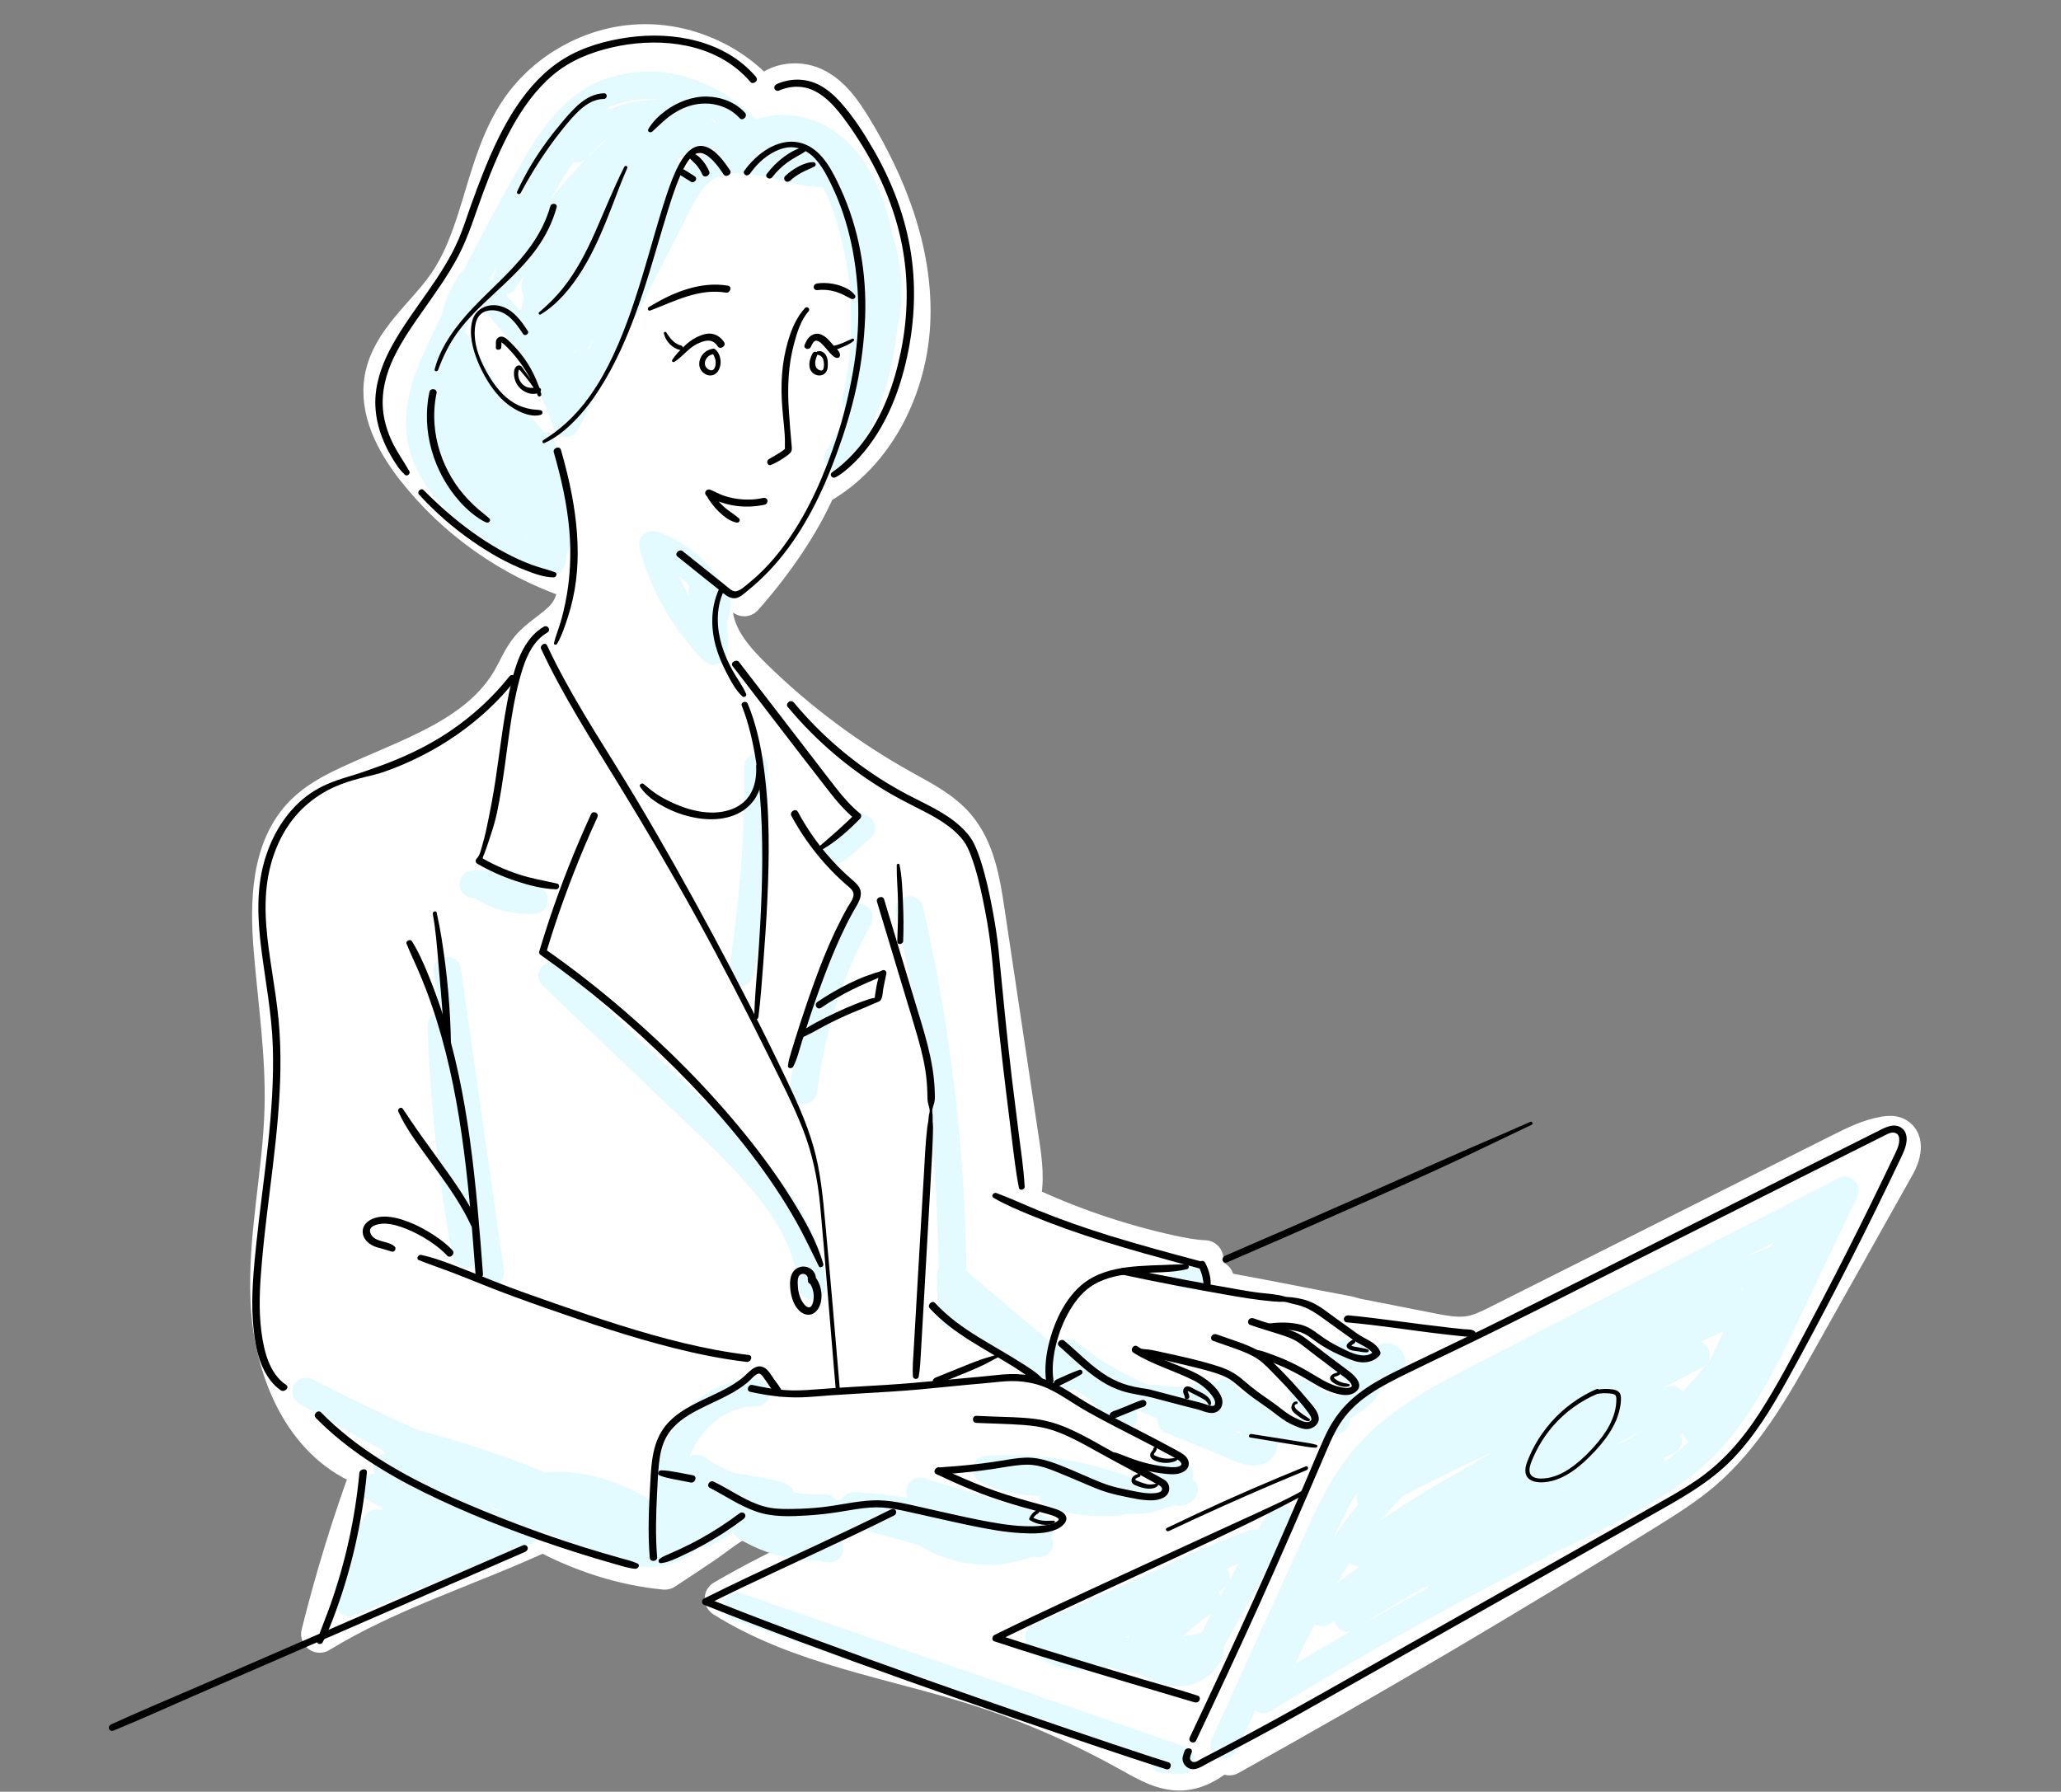 <?xml version="1.0" encoding="UTF-8"?><svg id="b" xmlns="http://www.w3.org/2000/svg" viewBox="0 0 995.47 865.52"><rect x="0" y="0" width="995.47" height="865.52" fill="#808080" stroke="none"/><defs><style>.d{fill:none;}.d,.e,.f{stroke-width:0px;}.g{fill:#fff;stroke:#fff;stroke-linejoin:round;stroke-width:18px;}.f{fill:#e3faff;}</style></defs><g id="c"><path class="g" d="m915.88,548.65c-1.64-.83-3.6-.68-5.42-.38-7.61,1.26-14.64,4.76-21.54,8.23-54.99,27.61-109.99,55.22-164.98,82.83-4.37,2.19-8.81,4.41-13.62,5.28-6.27,1.14-12.71-.1-18.97-1.32-12.18-2.39-24.36-4.79-36.54-7.18,0,0,0,0,0,0-1.2-.34-2.4-.67-3.59-1.02-19.67-3.65-39.27-7.72-58.96-11.26-3.03-.55-4.78-3.04-5.25-5.81-2.96-1.57-5.07-4.23-5.17-8.74,0-.4.02-.79.05-1.17-5.61-.23-11.21-1.3-16.71-2.51-24.89-5.47-49.15-13.8-72.15-24.77,2.81-9.57,1.35-19.81-.13-29.68-5.55-37.06-11.11-74.13-16.66-111.19-2.16-14.39-4.67-29.59-14.08-40.69-6.93-8.17-16.8-13.13-26.16-18.34-26.24-14.58-50.51-32.7-71.96-53.7-8.69-8.51-17.33-18.33-18.95-30.39-.64-4.74.23-10.25,4.15-12.98,3.92-2.73,10.93.12,10.22,4.84,14.91-16.9,27.73-35.65,35.48-53.55,28.56-15.68,44.58-48.98,45.48-81.55s-11.43-64.3-28.39-92.11c-4.84-7.94-10.48-16-18.9-19.93-8.42-3.93-20.28-1.94-24.43,5.75-14.58-17.51-37.6-27.64-60.36-26.56-22.76,1.07-44.72,13.33-57.59,32.13-17.37,25.37-17.78,59.53-35.37,84.74-10.46,14.99-26.96,26.99-30.28,44.96-2.9,15.7,5.39,31.29,15.24,43.85,19.4,24.75,46.12,43.68,75.9,53.78,3.66,6.03.33,14.05-4.64,19.05-4.97,5.01-11.44,8.42-15.98,13.81-3.77,4.48-5.97,10.03-8.88,15.11-15.83,27.52-49.73,37.39-78.48,50.85-7.81,3.65-15.55,7.82-21.63,13.93-16.56,16.64-17.03,43.06-15.06,66.45,2.13,25.31,5.86,50.58,5.2,75.97-.81,31.23-8.25,62.19-6.77,93.4,1.47,31.21,14.5,64.75,42.57,78.46,2.05,1,4.15,1.88,6.28,2.66-9.58,26.02-17.74,52.56-24.42,79.48,33.69-20.62,72.05-32.22,107.88-48.79,18.27,9.71,38.12,16.36,58.77,18.32,6.19-4.04,12.36-8.12,18.48-12.26,6.42-4.35,12.52-9.64,19.58-12.94,6.36-2.97,14.53-2.28,21.34-2.09,8.86.24,16.73-1.45,25.17-4.01,1.65-.5,3.13-.15,4.3.66,6.66-1.8,9.22,8.65,2.58,11.09-6.31,2.32-12.65,4.55-18.94,6.84-2.12,1.12-4.25,2.24-6.39,3.33,2.34-.11,4.68-.19,7.02-.26-15.3,6.91-30.29,14.5-44.84,22.96,37,23.26,81.74,29.64,123.35,42.97,25.65,8.22,50.39,19.21,73.9,32.37,7.57,4.24,15.59,8.84,24.25,8.37,9.03-.49,16.77-6.42,23.27-12.74l-.34,5.42c68.18-38,135.44-77.64,201.71-118.88,9.31-5.79,18.63-11.64,26.96-18.76,19.93-17.04,33.17-40.41,46-63.28,15.87-28.29,31.74-56.58,47.61-84.87,2.6-4.63,4.54-11.75-.2-14.15Z"/><path class="f" d="m431.33,114.79c-3.94-20.4-12.21-41.43-30.35-52.76-7.48-4.44-16.21-6.95-24.94-6.52-3.71.22-7.37.97-10.83,2.27-15.92-16.47-39.36-26.4-62.3-22.3-26.4,3.98-40.71,24.51-52.69,46.28-9.1,15.91-17.78,32.07-26.07,48.42-2.29,1.66-3.61,4.86-5.11,7.16-2.57,4.68-4.46,9.68-5.75,14.83-3.01,6.26-5.97,12.55-8.8,18.9-6.83,14.89-11.48,32.03-6.13,48.11,5.62,17.75,19.55,31.19,34.41,41.67,7.93,5.37,18.57,14.38,28.59,14.06.51.72,1.13,1.35,1.94,1.83,2.28,1.28,5.3,1.22,7.31-.51,2.74-1.9,2.7-5.38,3-8.5,3-5.39,1.91-12.12.77-18.16-.27-8.01-1.3-16-2.98-23.83-.67-3.05-1.46-6.07-2.37-9.06-.87-3.37-2.31-7.64-6.36-7.95-.48-.64-.97-1.28-1.51-1.9-5.01-6.41-11.79-11.04-18.19-15.96-.31-.25-.61-.49-.91-.74-5.09-9.04-10.17-18.07-15.26-27.11-.53-.94-1.27-1.67-2.13-2.2.16-1,.35-1.99.56-2.97.18-.39.36-.77.55-1.16,1.59-3.3,3.2-6.59,4.83-9.88,2.92,2.89,5.73,5.88,8.4,9,3.85,4.35,7.58,9.36,11.06,14.76-.27,2.23.2,4.35,2.37,5.87.57.48,1.18.82,1.82,1.04,5.56,9.72,10.26,20.29,13.5,30.48,2.43,4.17,8.77,4.24,11.18,0,15.98-31.3,31.97-62.59,47.95-93.89,5.73-10.69,9.62-21.07,16.16-26.41,7.94-6.15,19.32-4.54,38.7.71,3.18.69,9.73,2.01,15.71,2.12,3.39,6.16,6.29,14.23,8.48,23.27,4.58,18.5,5.84,31.65,4.81,52.52-.83,10.19-.99,11.57-2.92,21.61-.28,2.23-1.44,4.45-1.02,6.7.2,1.98,1.19,3.43,2.52,4.35-2.59,5.92-5.74,11.63-10.4,19.14-4.25,7.71,6.85,14.25,11.56,6.76,13.14-20.43,21.02-44.14,23.1-68.34.28-.47.5-.99.63-1.56,2.51-13.35,1.39-27.29-2.87-40.17Zm-154.18-36.53c1.82.5,3.86.25,5.48-1-5.82,5.93-11.29,12.23-16.48,18.73,3.65-6.59,7.32-12.44,11-17.73Zm-.38,93.05c.31-.64.61-1.29.92-1.93.21.07.43.13.65.18-.21.17-.42.34-.61.55-.32.4-.63.81-.95,1.21Zm6.87-95.08c.15-.19.31-.37.45-.58,1.68-2.16,3.9-3.81,5.65-5.88-.38.56.72-.48,1.65-1.26.25-.17,1.14-.81,2.13-1.48-3.41,2.94-6.7,6.02-9.88,9.21Zm-38.45,66.05c1.44-.49,2.74-1.32,3.49-2.68,1.34-2.01,2.7-4.01,4.05-6.02-.71,2.46-1.54,5.32-.41,7.7.17.49.42.93.71,1.34-.39,2.03-.74,4.07-1.02,6.12-.17.7-.29,1.44-.34,2.19-2.34-2.91-4.78-5.74-7.31-8.48.28-.03.57-.08.84-.17Zm39.31,26.32c-.26-.09-.52-.17-.79-.23.6-.47,1.13-1.06,1.55-1.8.75-1.27,1.49-2.55,2.24-3.82-1,1.95-1.99,3.9-2.99,5.85Zm60.29-109.59c-.3-.5-.66-.95-1.08-1.34,0-.13.01-.27,0-.41,0-.02,0-.03,0-.05.83.53,1.65,1.08,2.46,1.66-.46.04-.92.09-1.38.14Zm-24.66-10.71c-6.61-.29-13.3.42-19.65,2.32-2.23.76-4.27,1.54-6.15,2.35-.11-.37-.25-.72-.43-1.06,8.29-3.7,17.29-4.83,26.23-3.62Zm-66.2,210.56c.88.76,1.87,1.32,3.03,1.56.01.1.03.2.04.3-1.06-.47-2.23-1.09-3.49-1.81.14-.01.28-.03.42-.05Zm-14.14-130.24c-.16.55-.34,1.09-.5,1.64-.37,1.84-1.23,3.71-1.41,5.6-.4-.38-.8-.77-1.21-1.15,1.04-2.03,2.07-4.06,3.12-6.09Zm99.59-53.94c-3.06,1.64-5.66,3.75-7.93,6.17-1.07-1.59-2.85-2.68-4.75-2.91.34-.53.7-1.05,1.04-1.58,6.43-2.57,13.12-4.12,19.84-4.71-2.83.62-5.58,1.58-8.21,3.03Z"/><path class="f" d="m352.72,293.17s0,0,0,0h0c.96-3.98-1.17-6.84-4-7.93.31-1.49.13-3.09-.78-4.57-7.31-11.07-18.26-19.61-30.78-23.96-3.45-1.02-7.34,1.19-8.23,4.67-.8,3.14.9,6.22,1.65,9.22,4.08,12.54,10.01,24.53,17.91,35.11,2.2,2.93,4.46,5.82,6.89,8.57,3.02,3.3,6.79,8.69,11.88,6.27,2.45-.89,4.14-3.53,4.11-6.12.48-4.7.35-9.47-.37-14.16,1.26-2.02,1.35-4.71,1.71-7.1,0,0,0,0,0,0Zm-25.14-15.43c.97.84,1.99,1.79,3.19,2.91.97.98,1.7,1.77,2.29,2.44-.54,1.27-.68,2.72-.23,4.24.05.31.1.63.15.94-1.96-3.36-3.77-6.88-5.39-10.53Z"/><path class="f" d="m371.04,381.01c-.02-3.7-.07-7.4-.15-11.09.03-.78-.13-1.5-.49-2.17-2.16-5.63-10.87-3.87-10.8,2.17.16,22.35-1.03,44.72-3.35,66.95-1.6,15.87-2.48,18.89-3.7,31.14-.06,1.56-.34,3.29.41,4.73,1.07,3.09,5.23,4.38,7.97,2.69,3.45-2.21,3.29-6.86,4.23-10.44,3.27-20.83,4.97-41.9,5.69-62.96.24-7,.25-14,.2-21Z"/><path class="f" d="m411.35,395.2c-3.79,3.39-7.74,6.62-11.43,10.12-1.6,2.08-3.9,4.43-3.27,7.27.34,4.41,5.94,6.64,9.44,4.12,3.01-1.44,5.34-3.91,7.87-6.03,2.29-2,4.57-4,6.86-6.01.65-.61,1.11-1.32,1.38-2.15,2.99-6.61-5.76-12.43-10.85-7.31Z"/><path class="f" d="m421.34,441.46c-1.41-5.58-9.42-6.65-12.23-1.6-11.39,20.65-19.77,43.01-24.43,66.13-.96,4.74-1.76,9.51-2.4,14.3-.35,3.69-1.76,8.18,1.26,11.11,2.51,2.5,6.7,2.51,9.21,0,2.17-2.12,2-5.39,2.52-8.19-.03.22-.06.45-.09.64,1.03-7.65,2.46-15.25,4.28-22.75,4.35-17.57,9.31-30.69,15.66-43.83,1.75-3.6,3.6-7.15,5.55-10.65.9-1.54,1.15-3.44.67-5.16Z"/><path class="f" d="m674.27,650.16c-3.37-2.17-8.52-1.66-10.72,1.5-4.39-4.36-11.45-6.08-17.19-3.57-3.86,1.49-7.59,5.22-6.35,9.66.46,1.96,1.97,3.27,3.53,4.39,1.82,1.43,3.65,2.87,5.47,4.3,1.32,1.04,2.64,2.06,3.97,3.09-.02.03-.04.05-.06.08-.23.27-.52.6-.83.9-.26.29-.55.57-.8.8-1.12.71-2.32,1.32-3.53,1.87-.6.23-1.54.57-2.32.84-2.74-.97-5.47-1.94-8.21-2.91-1.01-.8-2.02-1.61-3.04-2.41-1.81-1.83-4.9-2.58-7.24-1.37-4.3,1.49-5.4,7.68-2.13,10.75h0s0,0,0,0c.59.49,1.18.98,1.76,1.46.59,1.1,1.46,2.05,2.51,2.66l3.35,2.54c-1.68.32-1.71.14-6.03.12-5.37-.53-8.97-.91-12.94-2.42.14-1.37-.11-2.78-.82-4.02-.86-1.48-2.32-2.61-3.98-3.06l-9.16-2.99c-1.23-1.43-2.46-2.86-3.69-4.29-2.95-2.73-6.44-2.35-8.77-.49-1.27-.18-2.55-.36-3.82-.53-.89-.28-1.77-.32-2.66-.12-2.27.24-3.87,1.46-4.79,3.06-5.15.15-10.31-.09-15.41-.76-1.85-.33-3.74-.78-5.46,0-2.06-.91-4.32-2-7.94-3.74-6.2-3.11-12.21-6.58-17.99-10.41-1.87-1.57-3.79-3.07-5.78-4.48-2.23-1.33-4.31-3.41-6.98-3.68-3.42-.57-5.96,1.46-6.99,4.1-.31-.86-.81-1.67-1.54-2.38h0s0,0,0,0c-13.64-11.56-27.27-23.12-40.91-34.68-.49-44.72-4.72-89.39-12.41-133.44-1.86-10.66-3.94-21.27-6.23-31.85-.79-3.63-1.6-7.26-2.44-10.89-.21-.87-.61-1.63-1.2-2.28-4.1-5.68-13.68-1.33-11.71,5.83,13.2,57.97,19.83,112.09,20.57,171.59-.55.94-.88,2.05-.88,3.3.3,6.33.6,12.67.9,19.01-.03.92.16,1.78.58,2.57,1.42,3.91,6.11,5,9.4,3.21,16.28,9.99,32.57,19.97,48.85,29.96,2.09,1.21,4.6,1.14,6.6.04.82.5,1.64,1.02,2.44,1.56,4.13,2.91,4.03,2.72,9.24,7.64,2.07,2.06,4.01,4.25,5.81,6.55.7,1.03,1.34,2.11,2.39,2.79,3.44,3.05,9.4.92,10.47-3.46.54-1.87.04-3.6-.69-5.26,3.31,1.46,6.66,2.85,10.04,4.12.2.08.41.15.61.22-.29,3.06,1.4,6.32,4.78,7.18,0,0,0,0,0,0,0,0,0,0,0,0,8.79,3.65,17.58,7.29,26.37,10.94,6.63,2.74,14.17,6.84,21.26,3.26,3.54-1.78,5.56-5.63,5.51-9.49,5.72,1.01,11.61.94,17.29-.41,2.97-.5,5.86-1.37,8.63-2.55-.21.09-.21.1.36-.15,2.73-1.22,6.18-1.81,7.8-4.57.72-1.2.97-2.63.78-3.99,2.19-1.12,4.26-2.44,6.15-4.02,2.72-1.94,5.21-4.2,7.03-7.03,1.19-1.84,2.06-3.9,2.58-6.05.23-.44.49-.87.77-1.28.27-.3.61-.66.94-.94.06-.05.12-.1.18-.15.3-.2.69-.45,1.06-.65.31-.09.63-.18.95-.24.87-.06,1.73-.09,2.59-.25.83-.2,1.54-.57,2.16-1.14,4.58-3.46,2.42-10.93-2.07-13.51Zm-74.64,42.65s.06.07.09.1c-1.01-.42-2.03-.84-3.04-1.26.55-.12,1.1-.23,1.65-.35.43.5.87,1.01,1.3,1.51Z"/><path class="f" d="m581.76,610.96c-.83-.83-1.82-1.4-2.95-1.72-2.32-1.2-5.1-1.77-7.44-.33-1,.05-1.98.2-2.9.6-2.49.84-4.13,3.54-4.11,6.12.06,2.41,1.26,4.52,3.32,5.78,2.83,1.57,6.26.72,9.36.98,5.87.06,8.9-7.3,4.73-11.43Z"/><path class="f" d="m259.74,428.28c-2.22-.58-4.44-1.15-6.65-1.73-.17-2.13-1.29-4.19-3.25-5.3-1.04-.61-2.17-.91-3.38-.91-5.95.03-11.9.06-17.84.09-4.99-.17-8.42,5.85-5.78,10.07.97,1.45,2.27,2.65,4,3.08,1.25.32,2.5.65,3.75.97,6.05,3.71,12.95,6.02,20.02,6.71,3.25.19,6.85.78,9.94-.4,5.83-2.18,5.2-11.03-.8-12.57Z"/><path class="f" d="m398.58,617.18c-.43-3.47-1.11-6.9-2.05-10.27-9.13-31.66-34.98-54.15-57.92-76.25-22.4-21.38-44.79-42.77-67.19-64.16-6.35-6.02-15.53,2.94-9.47,9.47,22.43,21.42,44.87,42.84,67.3,64.26,21.6,20.2,42.67,40.88,51.07,60.83,2.21,5.21,3.87,10.65,4.83,16.23.09.52.16,1.04.24,1.55.09.76.19,1.52.25,2.29,0,2.59,1.62,5.27,4.11,6.12,2.95,1.46,6.72.03,8.36-2.74,1.42-2.23.76-4.88.46-7.33Z"/><path class="f" d="m243.26,612.92l-8.11-57.03-12.62-88.72c-2.59-8.41-14.96-5.07-12.91,3.56.86,6.02,1.71,12.03,2.57,18.05-1.89.3-3.66,1.33-4.64,3.14-.6,1.04-.91,2.16-.91,3.37.04,4.01.15,8.01.33,12.02.15,3.19.35,6.38.59,9.57.42,7.31.96,14.61,1.62,21.9,1.33,14.92,3.17,29.78,5.4,44.59.61,4.01,1.25,8.02,1.93,12.03.69,4.05,1.41,8.09,2.17,12.13.45,1.67,1.58,3.11,3.06,3.98,2.21,1.35,4.72,1.11,6.69-.06.64,1.68,1.28,3.36,1.95,5.04,1.04,4.15,6.16,6.19,9.82,3.99,2.56-1.46,3.88-4.72,3.07-7.55Z"/><path class="f" d="m502.22,731.77c-.24,0-.47.03-.7.05-.88-1.01-2.05-1.78-3.31-2.13-17.34-5.19-34.68-10.39-52.02-15.58-.89-.28-1.78-.32-2.67-.12-4.5.32-7.05,5.66-5.11,9.53-2.94-.47-5.89-.89-8.85-1.25-4.83-.61-9.68-1.06-14.54-1.37-3.29-.49-6.63.09-8.43,3.17-.01.02-.02.05-.04.07-.82.24-1.64.48-2.45.75-1.15-1.81-3.09-3.1-5.52-3.04h0s0,0,0,0c-4.76.27-10.07-.11-15.34-.89-.73-3.51-4.33-4.98-7.66-5.49-2.77-.65-5.55-1.26-8.34-1.81-4.17-.82-8.37-1.51-12.58-2.14-1.56-.55-2.83-1.07-3.6-1.51-3.26-1.48-6.42-3.19-9.44-5.12-.52-.33-1.03-.7-1.57-1.03-.08-.05-.15-.1-.23-.15,0,0,0,0,0,.01-.76-.45-1.57-.8-2.48-.81-1.66-.34-3.2.06-4.46.91,4.54-10.86,12.2-19.08,22.12-22.69,5.95-1.77,4.55-1.37,8.6-1.66,1.4-.02,2.89.17,4.15-.57,6.68-2.58,4.62-12.85-2.58-12.81-16.58-.4-31.67,10.09-40.24,23.79-6.09,9.83-8.92,21.31-9.79,32.75-.07.88-.1,1.76-.15,2.64-.62-.42-1.23-.84-1.87-1.24-14.33-8.84-32.75-14.44-49.91-12.74-6.09-2.49-12.22-4.87-18.41-7.13-13.2-4.79-26.61-9-40.18-12.61-.98-.28-1.99-.51-3.01-.68-13.37-6.16-26.66-12.52-39.84-19.08-3.54-1.76-7.06-3.53-10.59-5.32-.77-.49-1.6-.75-2.49-.79-4.53-.95-8.71,3.99-7.34,8.35.56,1.64,1.52,3.15,3.08,4h0s0,0,0,0c13.1,7.49,26.26,14.91,39.5,22.15.55.3,1.1.59,1.65.89,0,.44.03.88.09,1.32-4.16.84-6.48,5.82-4.63,9.55-4.32-.32-8.25,4.08-6.91,8.46.57,1.64,1.51,3.14,3.08,4,2.48,1.36,4.96,2.72,7.45,4.08-.05.42-.06.82-.03,1.2-1.82-.8-3.99-.83-5.96.33-2.77,1.73-3.84,5.12-5.31,7.88-2.22,4.85-3.94,9.96-4.67,15.26-.05.46-.12.93-.19,1.4-1.18,2.23-2.56,4.64-4.28,7.52-1.57,2.09-2.75,4.57-2.04,7.23.15.59.39,1.13.7,1.64-1.19,2.28-1.13,5.24.61,7.23,1.47,2.19,4.53,3.1,7.04,2.4,22.03-8.91,44.05-17.82,66.08-26.74l18.97-7.68c2.3-.59,3.98-2.45,4.67-4.67.26-.86.3-1.74.19-2.59,12.34,5.6,24.82,10.86,37.51,15.62,13.23,4.51,28.94,3.57,38.8-6.52.88-.21,1.75-.45,2.62-.71,1.51.22,3.12-.05,4.41-.81,1.86-1.11,3.71-2.22,5.57-3.33,1.54-.8,2.99-1.74,3.97-3.07.3.14.59.29.9.42.19.36.41.7.68,1,2.09,2.56,5.55,3.68,8.39,5.25,9.42,4.54,19.78,6.97,30.22,7.23.71-.01,1.45.03,2.18.02,2.82.68,5.71,1.41,8.3-.08,3.72-2.07,4.41-7.54,1.35-10.51-.31-.32-.65-.58-1.01-.81,3.02-1.36,6.05-2.72,9.07-4.08.93-.19,1.87-.36,2.8-.52.77.72,1.71,1.27,2.74,1.55h0c8.32,2.29,16.65,4.57,24.97,6.86.42.28.85.54,1.28.81,2.26,1.38,4.64,2.58,7.08,3.6,8.2,3.63,17.26,5.33,26.23,5.09.8.21,1.61.24,2.41.06.46-.05.9-.14,1.31-.27.05,0,.1,0,.15,0,5.52-.55,11.01-1.62,16.16-3.7,1.15.08,2.29.16,3.44.25,1.78.01,3.48-.72,4.73-1.96,2.31-2.24,2.39-5.58.99-8.08.43-.59.78-1.23,1.01-1.95,1.2-4.13-2.14-8.52-6.45-8.47Zm-265.89-4.3c1.31.64,2.61,1.29,3.92,1.93-.02.31-.02.63-.03.94-1.3-.96-2.6-1.92-3.9-2.88Z"/><path class="f" d="m578.31,717.9c-.37-1.35-1.18-2.55-2.25-3.42.88-2.96-.2-6.59-3.52-8.52-1.54-.92-3.2-1.32-4.83-1.29-1.49-.28-2.98-.59-4.45-.36-2.25.14-4.49,1.87-5.23,4-.95,2.21-.68,4.17.3,5.8,0,.09-.01.18,0,.27.05,2.37.87,4.46,2.18,6.2-.22.02-.47.04-.81.08-1.2-.06-2.3-.13-3.36-.21-.15-.6-.37-1.18-.72-1.72-.97-1.45-2.27-2.65-4-3.08h0s0,0,0,0c-4.51-1.85-9.11-3.5-13.76-4.95-20.32-6.13-41.9-9.07-63.09-7.29-4.41,1.05-6.49,7.07-3.48,10.51,1.23,1.85,3.55,2.53,5.45,3.49.8.36,1.62.69,2.44,1.01.95.72,2.11,1.16,3.42,1.23,2.21.7,4.45,1.26,6.74,1.65,4.14.72,8.31,1.15,12.5,1.34.46,5.2,4.98,6.19,9.4,7.2,7.37,1.69,14.96,2.6,22.53,2.55,3.29-.31,7.39.33,10.43-1.2,3.81.28,7.7.25,11.42-.43,3.71-.96,2.77-.79,7.67-2.42,1.52-.38,3-.89,4.49-1.35,5.1,2.05,12.22-3.49,10.52-9.09Z"/><path class="f" d="m613.02,730.01c-1.84,3.09-3.67,6.18-5.49,9.28-1.62-.6-3.53-.56-5.43.42-1.8.69-2.76,1.06-3.53,1.38-6.98,2.63-20.5,8-28.83,12.01-3.3,1.56-6.57,3.18-9.82,4.85-16.13,7.15-32.22,14.36-48.35,21.5-5.52,2.43-4.27,1.92-10.98,4.76-1.49.63-3.15,1.24-4.02,2.68-5.2,6.72,5.38,14.4,10.89,16.85,7.04,3.26,15.04,3.69,22.64,2.73,2.67-.33,4.68-.62,6.4-.87,4.21,1.39,8.57,2.35,12.98,2.83,6.44,3.36,13.12,6.25,20.52,6.11,8.58.17,20.41-7.23,21.07-17.94.05-.43.08-.88.09-1.32,10.98-19.6,21.86-39.25,32.96-58.78,4.05-7.44-6.55-13.7-11.12-6.5Zm-32.52,58.47c-1.49.48-2.97,1-4.45,1.19-1.79.37-3.31.67-4.73.91,1.45-1.38,2.91-2.74,4.43-4.04,4.65-3.86,4.54-3.85,9.43-7.19-1.59,3.03-3.15,6.08-4.68,9.13Zm-35.62,1.64c.07.42.18.83.33,1.23-.49-.23-.99-.45-1.48-.67.38-.19.77-.38,1.15-.56Zm44.66-18.97c-.2-.7-.5-1.37-.9-1.97.71-.54,1.42-1.08,2.14-1.62.46-.27.86-.61,1.24-.97-.83,1.52-1.65,3.04-2.47,4.56Zm3.03-13.29c1.92-.86,3.84-1.73,5.75-2.6-1.49,2.63-2.96,5.27-4.43,7.91.41-1.92-.16-3.85-1.32-5.32Z"/><path class="f" d="m572.27,843.74c-55.8-19.29-111.61-38.58-167.41-57.87-13.97-4.83-27.94-9.66-41.9-14.49-2.62-.67-5.17-2.45-7.93-1.94-7.09.75-7.85,11.13-.89,13.03,67.15,23.21,134.31,46.43,201.46,69.64.89,2.43,3.06,4.39,6.2,4.38,2.9.13,5.8.26,8.7.4,1.77.01,3.49-.72,4.73-1.96,3.57-3.45,1.9-9.97-2.95-11.19Z"/><path class="f" d="m897.65,574.15c-.34-4.56-6.09-7.33-9.94-4.89-62.98,32.45-126.21,64.44-189.06,97.14-17.34,9.47-34.41,20.58-46.71,36.3-7.35,9.18-12.94,19.61-17.92,30.22-16.25,35.42-32.22,70.96-48.37,106.42-4.18,7.62,6.72,14.32,11.56,6.76,3.01-6.63,6.02-13.26,9.03-19.89,2.1,1.52,5.06,1.93,7.36.47,44.87-27.7,90.97-53.4,138.14-76.99,69.79-33.44,85.82-44.2,118.85-115.99,7.32-15.39,14.64-30.77,21.96-46.16,1.45-3.04,2.89-6.08,4.34-9.13.62-1.33,1.19-2.79.79-4.26Zm-55.8,48.54c-.81.22-1.62.44-2.43.67.79-.35,1.59-.71,2.37-1.06.02.13.03.26.06.39Zm-56.86,73.48c-1.66.62-3.32,1.22-4.97,1.85,4.44-2.35,8.87-4.7,13.32-7.03-2.63,1.61-5.42,3.35-8.35,5.17Zm20.61-26.49c-.67.19-1.33.39-2,.58,6.32-3.33,12.65-6.62,19.02-9.86,5.38-3.26,3.6-10.6-1.34-12.17,3.77-1.71,7.54-3.42,11.32-5.12-1.24,2.51-2.46,5.03-3.65,7.56-1.01,2.14-1.99,4.3-2.97,6.46-3.78,4.58-8.4,9.94-13.13,15.27-1.51-2.2-4.24-3.57-7.25-2.71Zm-128.23,53.09c1.67-.87,3.35-1.74,5.03-2.6,12.8-6.56,25.6-12.77,38.19-18.61-4.93,2.95-9.85,5.92-14.74,8.93-12.84,7.05-25.35,14.69-37.47,22.92-.43.29-.85.59-1.28.89,3.25-3.94,6.67-7.78,10.27-11.52Zm-25.38,32.19c1.31,1.16,3.05,1.78,4.79,1.72-1.52,1.11-3.06,2.2-4.57,3.33-2.12,1.58-4.23,3.18-6.34,4.79,1.99-3.36,4.03-6.63,6.12-9.84Zm1.64-30.91c.69-1.19,1.38-2.35,2.08-3.48.05,0,.1.02.15.03-.14.31-.28.63-.37.96-.51,1.74-.21,3.52.64,5-4.2,5.15-8.16,10.5-11.91,15.99,2.92-6.28,5.97-12.48,9.41-18.5Zm12.97,55.35c2.56-1.58,5.11-3.16,7.69-4.7,4.92-2.94,9.81-5.78,14.69-8.55.28.29.59.55.92.79-10.23,5.58-20.42,11.24-30.54,17.02,2.41-1.53,4.82-3.05,7.24-4.57Zm136.67-74.99c1.97-.94,3.93-1.9,5.9-2.84.78-.42,1.4-.99,1.87-1.72,1.66-2,1.76-4.43.91-6.48.33-.36.65-.72.97-1.09.35,1.84,1.44,3.23,2.86,4.09-3.64,3.44-7.44,6.57-11.41,9.48-.31-.53-.67-1.02-1.11-1.44Zm53.58-104.3c-.58.71-1.16,1.43-1.73,2.14-.22.09-.44.18-.66.27-.26.1-.52.21-.77.3-.78.33-1.55.66-2.33.99-2.93,1.21-5.86,2.42-8.79,3.64.8-.41,1.6-.82,2.39-1.23,3.97-2.03,7.93-4.07,11.9-6.1Zm-231.39,203.71c3.2-6.74,6.37-13.2,9.58-19.4,1.06.73,2.31,1.17,3.66,1.13,1.21,0,2.33-.31,3.37-.91.77-.52,1.55-1.02,2.32-1.54.77,2.8,3.37,5.06,6.45,5.02.58,0,1.13-.08,1.67-.22-7.8,4.5-15.59,9.04-23.32,13.66-1.25.75-2.5,1.51-3.74,2.26Z"/><path class="e" d="m480.92,654.55c-2.47.86-5.02,1.46-7.48,2.34s-4.77,1.79-7.12,2.74c-4.8,1.95-9.61,3.89-14.42,5.83-.87.35-1.57,1.2-1.31,2.19.23.89,1.33,1.39,2.18,1.05,4.88-1.97,9.77-3.95,14.63-5.98,2.44-1.02,4.87-2.06,7.26-3.18s4.55-2.45,6.88-3.57c.86-.41.29-1.73-.61-1.41h0Z"/><path class="e" d="m739.17,541.92c-9.56,4.26-19.17,8.38-28.78,12.52s-19.18,8.45-28.75,12.7c-19.1,8.49-38.2,16.96-57.34,25.33-10.82,4.73-21.66,9.43-32.5,14.12-.86.37-1.57,1.19-1.31,2.19.23.87,1.33,1.41,2.18,1.05,19.26-8.32,38.49-16.73,57.67-25.23,19.25-8.52,38.51-17.04,57.55-26.01,10.66-5.03,21.24-10.22,31.9-15.25.85-.4.28-1.81-.61-1.41h0Z"/><path class="e" d="m388.76,148.87c-3.32,3.6-5.58,8.26-7.17,12.85s-2.78,9.77-3.43,14.81c-.71,5.48-.82,11.06-.56,16.57s1,11.06,1.4,16.59c.13,1.8.14,3.55.11,5.36,0,.4,0,.8,0,1.19,0,.24,0,.49,0,.73.39-.48.47-.58.24-.32-.3.22-.56.52-.87.75-2.26,1.67-4.77,2.97-7.16,4.44-1.49.92-.59,3.45,1.18,2.71,2.36-.99,4.58-2.3,6.68-3.76.84-.58,1.72-1.2,2.43-1.93,1.03-1.07.89-2.17.76-3.58-.56-5.89-1.03-11.8-1.4-17.71-.68-10.75-.22-21.37,2.62-31.8,1.44-5.3,3.24-11.15,6.92-15.36,1.1-1.25-.68-2.72-1.77-1.54h0Z"/><path class="e" d="m351.54,137.99c-13.5-2.24-26.91,3.43-38.18,10.38-.91.56-.37,2.05.71,1.64,11.74-4.47,23.52-10.82,36.51-8.66,2.11.35,3.28-2.98.96-3.36h0Z"/><path class="e" d="m394.68,140.15c2.91-.36,5.81-.12,8.64.68,1.35.38,2.67.94,3.94,1.52,1.37.63,2.62,1.47,4.02,2.05.96.4,2.43-.7,1.7-1.74-1.88-2.68-5.4-4.16-8.44-5.03s-6.54-1.14-9.8-.71c-.89.12-1.71.79-1.73,1.74-.01.87.8,1.6,1.67,1.49h0Z"/><path class="e" d="m349.77,165.35c-1.28-2.1-3.38-3.65-5.82-4.09s-5.06.49-7.31,1.56c-2.38,1.13-4.36,2.71-6.25,4.52-2.04,1.95-4.24,4.14-5.71,6.57-.41.68.42,1.27,1.02.9,3.95-2.43,6.66-6.5,10.87-8.61,1.67-.84,3.69-1.65,5.58-1.66s3.54,1.17,4.5,2.75c1.12,1.84,4.24-.1,3.12-1.95h0Z"/><path class="e" d="m343.92,168.55c-2.37.47-4.47,1.99-5.5,4.22-.93,2.02-1.02,4.48.38,6.32,1.26,1.66,3.32,2.68,5.41,2.13,2.38-.62,3.57-3.15,3.81-5.4.14-1.31-.04-2.7-.47-3.95-.46-1.32-1.24-2.68-2.51-3.37-.84-.45-1.74.59-1.34,1.37.43.83.99,1.58,1.37,2.45.33.77.55,1.62.6,2.46.05.89-.03,1.78-.35,2.62-.12.31-.3.63-.49.87-.13.15-.23.25-.33.32-.06.05-.13.08-.2.13-.19.13.07-.01-.05.03-.08.03-.52.15-.26.1-.15.03-.29.03-.44.04-.23.02-.06,0,0,0-.07,0-.15-.02-.22-.03-.09-.01-.18-.03-.28-.05s-.24-.06-.07,0c-.33-.11-.65-.27-.95-.44.21.12-.17-.13-.21-.16-.16-.13-.31-.26-.45-.41-.06-.06-.11-.12-.17-.18.14.17,0,0-.01-.03-.09-.14-.19-.27-.28-.41-.05-.09-.1-.18-.15-.27-.02-.03-.12-.26-.06-.13s-.04-.11-.05-.14c-.04-.12-.08-.24-.11-.36-.02-.08-.04-.16-.05-.25-.05-.24,0,.33-.02-.13-.01-.2-.02-.39,0-.59.02-.41.07-.65.22-1.09.1-.31.05-.19.2-.48.11-.21.23-.42.37-.62.05-.08.11-.16.17-.24-.14.18.14-.16.14-.16.16-.18.33-.35.51-.51.07-.06.14-.13.22-.19-.2.16.1-.07.15-.1.17-.12.36-.23.54-.33.06-.03.34-.16.09-.05.11-.05.21-.09.32-.13s.22-.08.33-.11c.05-.02.44-.1.17-.05.74-.14,1.44-.64,1.45-1.47.01-.69-.67-1.4-1.41-1.25h0Z"/><path class="e" d="m391.57,167.69c.27-.57.54-1.14.87-1.69.09-.16.28-.44.33-.51.08-.11.17-.21.27-.31,0,0,.4-.38.23-.24.73-.58,1.53-.44,2.46.16,1.2.78,2.14,1.97,3.09,3.02,1.11,1.24,2.16,2.65,3.42,3.74.6.52,1.41,1.11,2.25,1.05s1.29-.71,1.25-1.5c-.1-1.71-1.91-3.16-2.98-4.34-1.97-2.17-3.98-5.04-7-5.74-1.73-.4-3.48.22-4.76,1.4-1.16,1.07-1.81,2.57-2.41,4-.3.72.26,1.55.94,1.76.72.22,1.71-.09,2.05-.82h0Z"/><path class="e" d="m392.52,170.59c-1.05,2.03-1.84,4.28-1.53,6.6.25,1.84,1.56,3.39,3.32,3.96s3.63.08,4.7-1.46c.58-.84.78-1.91.82-2.91s.02-2.04-.14-3.04c-.18-1.15-.66-2.21-1.46-3.06-.86-.9-2-1.26-3.22-1-.85.18-.96,1.58-.03,1.71,1.33.19,2.31,1.17,2.7,2.46.24.79.33,1.62.3,2.44-.02.67-.05,1.41-.36,2.02-.06.12-.14.24-.22.34-.04.05-.09.1-.14.15.14-.13.03-.02-.01,0-.07.04-.38.18-.15.1-.06.02-.12.04-.18.06-.23.09.18,0-.07,0-.12,0-.25.01-.37.01.27,0-.06-.02-.15-.03-.13-.02-.25-.06-.38-.09-.06-.02-.13-.03-.19-.05.16.05.12.04-.01-.02-.13-.05-.25-.11-.37-.17-.06-.03-.12-.07-.18-.1-.17-.08.17.14.03.02-.23-.2-.46-.37-.67-.58-.05-.05-.1-.1-.15-.15.21.21.08.1.03.03-.08-.12-.16-.23-.23-.35-.04-.06-.07-.12-.1-.18-.17-.29.06.23-.01-.02-.06-.22-.14-.42-.2-.64-.19-.76-.22-1.65-.06-2.42.19-.9.5-1.82.86-2.6.27-.59.2-1.3-.45-1.6-.59-.28-1.43,0-1.73.59h0Z"/><path class="e" d="m368.49,240.58c-4.28.92-8.73.99-13.04.3-2.09-.34-4.17-.84-6.17-1.55-2.15-.76-4.11-1.94-6.22-2.76-1.64-.64-3.29,1.27-2.03,2.67.59.65.99,1.55,1.48,2.28.44.65.89,1.28,1.37,1.9,1.02,1.35,2.14,2.64,3.37,3.81,2.43,2.32,5.2,4.53,8.55,5.23,1.07.22,2.06-1.2,1.17-2-2.31-2.08-5.05-3.57-7.35-5.68-1.15-1.05-2.26-2.17-3.25-3.38-.91-1.11-2.14-2.52-2.54-3.92l-2.8,1.75c1.83,1.47,4.26,2.39,6.46,3.17,2.34.83,4.76,1.47,7.21,1.85,4.89.77,9.82.58,14.65-.45.91-.19,1.53-1.31,1.3-2.18-.26-1.01-1.28-1.23-2.17-1.05h0Z"/><path class="e" d="m362.29,83.83c2.58-3.65,5.77-6.92,9.58-9.29,3.55-2.21,7.81-3.91,12.07-3.3,9.11,1.3,13.98,10.5,17.59,17.95,8.84,18.2,12.67,38.58,13.01,58.72.18,10.65-.71,21.22-2.57,31.71s-4.33,21-7.65,31.17c-5.86,17.96-13.41,35.63-24.4,51.09-5.28,7.43-11.47,14.4-18.61,20.09-1.65,1.32-3.51,3.16-5.63,3.61-1.22.26-2.12-.28-3.07-1.01-1.08-.83-2.12-1.7-3.18-2.56-4.36-3.51-8.74-7-13.11-10.5-2.19-1.75-4.37-3.5-6.56-5.24-1.63-1.31-4.24,1.23-2.52,2.6,4.63,3.71,9.25,7.41,13.88,11.12,2.31,1.85,4.63,3.7,6.95,5.54,1.97,1.57,4.07,3.6,6.78,3.47,2.45-.12,4.41-2.15,6.21-3.61s3.71-3.1,5.48-4.74c3.49-3.23,6.77-6.68,9.81-10.34,12.5-15.02,21.08-32.79,27.75-51.05,3.89-10.64,7.29-21.55,9.64-32.64s3.69-22.17,4.12-33.37c.81-21.25-2.95-42.81-11.87-62.17-3.7-8.02-8.41-17.82-17.14-21.35-9.06-3.65-18.22,1.02-24.71,7.35-1.71,1.67-3.24,3.5-4.65,5.42-.51.69-.13,1.71.58,2.06.84.41,1.74-.06,2.22-.75h0Z"/><path class="e" d="m352.61,82.3c-3.54-5.39-10.71-15.39-18.31-10.51-.36.23-.68.49-1.01.76.49-.39-.22.17-.4.32-.15.12-.29.25-.43.38-.55.51-1.05,1.08-1.52,1.67-.06.08-.13.16-.19.25l-.24.32c.14-.18.15-.2.05-.06-.19.25-.38.5-.56.75-.26.36-.52.74-.76,1.12-.53.83-1.02,1.69-1.48,2.56-2.36,4.45-4.09,9.24-5.69,14.01-4.37,13.05-7.82,26.4-11.84,39.56-4.54,14.86-9.53,29.69-16.66,43.54-6.63,12.89-15.14,24.56-27.11,32.96-1.34.94-2.71,1.85-4.08,2.74-.73.47-.3,1.76.59,1.36,6.24-2.82,11.54-7.46,16.17-12.44,4.92-5.3,9.1-11.28,12.79-17.48,7.86-13.22,13.59-27.74,18.45-42.29,4.52-13.53,8.21-27.31,12.46-40.92,1.64-5.26,3.36-10.52,5.52-15.59.68-1.61,1.73-3.82,2.75-5.57.45-.77.92-1.53,1.44-2.25.07-.09.49-.64.21-.29.13-.16.26-.32.4-.48.26-.3.52-.59.8-.87.24-.24.5-.47.75-.7.31-.28-.3.19.14-.12.14-.1.28-.2.42-.29.2-.13,1.12-.57.52-.32.29-.12.57-.24.87-.33.13-.04.27-.07.4-.11.3-.08-.47.03.03,0,.3-.02.6-.06.9-.08.16-.01.72.04.08-.02.15.01.31.02.46.04.32.06.63.12.95.2.07.02-.33-.14.1.04.15.06.3.11.45.18.34.15.67.32,1,.5.11.06.69.43.23.13.18.12.35.23.52.36.36.26.72.54,1.06.83.75.64,1.45,1.33,2.12,2.06.74.8,1.32,1.51,2.15,2.62s1.62,2.25,2.38,3.4c1.18,1.8,4.3-.14,3.12-1.95h0Z"/><path class="e" d="m372.91,85.7c2.13-2.75,4.62-5.23,7.45-7.27,1.4-1.01,2.87-1.93,4.37-2.77s3.24-1.71,4.61-2.84c.74-.61.11-1.65-.72-1.64-1.85.03-3.83.89-5.45,1.73s-3.23,1.87-4.72,2.99c-3.09,2.33-5.78,5.05-8.11,8.14-1.14,1.51,1.46,3.07,2.56,1.65h0Z"/><path class="e" d="m381.79,87.18c.2-.18.4-.37.61-.55.16-.14.53-.45.59-.5-.08.07.18-.14.21-.16.11-.08.21-.17.32-.25.24-.18.49-.37.74-.54.94-.67,1.93-1.27,2.95-1.82,2.04-1.09,3.95-1.77,6.17-2.93,1.11-.58.57-2.09-.57-2.09-2.56-.01-5.13,1.03-7.35,2.21s-4.31,2.71-6.17,4.44c-.67.62-.71,1.8-.01,2.41.76.66,1.85.41,2.53-.22h0Z"/><path class="e" d="m342.61,82.98c-.79-1.9-1.79-3.66-3.11-5.23-.69-.82-1.42-1.61-2.23-2.31-.42-.36-.91-.66-1.4-.92-.21-.11-.43-.23-.65-.31-.39-.16-.77-.17-1.19-.16-.72.01-1.49.84-1.23,1.59.09.25.17.51.32.73.17.26.44.49.65.72.31.34.62.68.97.98s.65.59.96.91c.15.16.31.32.45.48.09.1.18.2.26.29.22.24-.12-.15.01.01.57.7,1.1,1.42,1.58,2.19.23.37.45.76.65,1.15.11.21.22.43.32.65.04.08.13.21.14.3l-.07-.17c.03.08.07.16.1.24.18.43.39.77.83.98.39.18.93.21,1.33.06.77-.28,1.69-1.26,1.3-2.18h0Z"/><path class="e" d="m335.46,85.09l-2.95-1.87c-.48-.31-.97-.6-1.46-.9-.23-.14-.47-.32-.72-.41-.31-.1-.62-.19-.93-.29-.64-.2-1.29-.09-1.72.48-.41.53-.35,1.17.1,1.65.21.23.41.47.63.68.25.24.61.42.91.61.5.32,1,.64,1.5.95l3.02,1.87c.32.19.86.16,1.19.06.38-.12.81-.44,1-.8s.3-.77.17-1.15c-.13-.41-.38-.65-.75-.88h0Z"/><path class="e" d="m365.08,37.06c-14.96-17.45-39.62-22.01-61.48-19.01-10.81,1.49-21.9,4.57-31.26,10.32s-16.89,14.06-22.95,23.17c-6.5,9.77-11.43,20.52-15.8,31.39-2.22,5.52-4.28,11.1-6.28,16.71s-3.59,10.77-5.82,15.96c-7.97,18.52-22.06,33.34-31.81,50.81-4.44,7.95-7.86,16.62-8.35,25.8-.56,10.45,2.94,20.54,8.31,29.38.82,1.36,1.69,2.69,2.59,3.99.97,1.4,2.13,2.58,3.33,3.77,1.04,1.03,2.84-.5,2.14-1.73-3.02-5.32-6.66-10.23-9.08-15.89-1.88-4.4-3.22-9.11-3.64-13.88-.77-8.76,1.46-17.32,5.24-25.18,4.1-8.52,9.6-16.27,15.03-23.97,5.73-8.14,11.53-16.28,16.16-25.12,5.11-9.74,8.16-20.39,11.99-30.67s8.36-21.44,13.94-31.49c5.23-9.43,11.6-18.36,19.91-25.34,8.13-6.83,17.98-10.77,28.25-13.15,20.54-4.76,44.85-3.01,61.47,11.18,2,1.71,3.86,3.58,5.57,5.58.63.73,1.95.37,2.53-.22.72-.73.63-1.68.01-2.41h0Z"/><path class="e" d="m376.21,43.76c4.05-1.78,8.47-2.36,12.81-1.41s8.12,3.54,11.35,6.54,6.11,6.7,8.75,10.39,5.2,7.54,7.58,11.45c8.96,14.7,15.7,30.74,18.98,47.68s2.91,34.52-.56,51.45c-3.2,15.62-8.65,31.01-18.36,43.83-2.85,3.76-6.06,7.24-9.6,10.35-.6.53-1.21,1.06-1.84,1.57.38-.31-.04.03-.14.11-.13.1-.26.2-.39.3-.23.18-.47.36-.71.54-.59.45-1.21.88-1.78,1.34-.25.2-.37.41-.6.61,3.97-3.57.66-.58.52-.55-.03,0-.06.03-.08.05-.02.01-.04.03-.07.04-1.8,1.02-.24,3.49,1.55,2.48.02-.01.05-.02.07-.04.02-.02.06-.03.08-.05.05-.06-.69.23-.72.23.32,0,.56-.16.84-.28s.51-.28.76-.43c1.01-.59,1.94-1.27,2.86-1.98,3.52-2.74,6.67-5.91,9.53-9.33,10.29-12.28,16.52-27.25,20.27-42.71,4.26-17.54,5.42-35.75,2.69-53.63-2.68-17.57-9.11-34.38-17.95-49.74-4.65-8.08-9.82-16.19-16.06-23.14-3.05-3.4-6.6-6.54-10.71-8.59s-8.81-2.78-13.32-2.16c-2.29.31-4.51.93-6.62,1.86-.85.38-1.57,1.18-1.3,2.18.23.87,1.33,1.41,2.17,1.05h0Z"/><path class="e" d="m359.84,54.49c-4.66-5.16-11.53-7.67-18.38-7.84s-14.19,2.57-19.9,6.79c-3.23,2.39-6.37,5.35-8.38,8.86-.75,1.3.97,2.1,1.91,1.24,3.12-2.84,5.98-5.85,9.5-8.23s7.21-4.06,11.25-4.84c7.72-1.49,16.12.72,21.46,6.64,1.41,1.56,4.02-.98,2.54-2.62h0Z"/><path class="e" d="m301.54,80.6c-5.21,10.34-9.46,21.09-14.15,31.67-4.17,9.4-8.93,18.66-15.35,26.75-3.47,4.37-7.4,8.25-11.66,11.85-.64.54.19,1.4.85.99,8.51-5.24,15.08-13.46,20.25-21.88,5.8-9.44,10.01-19.74,14.03-30.04,2.43-6.25,4.7-12.56,7.43-18.69.44-.98-.95-1.56-1.41-.66h0Z"/><path class="e" d="m265.8,99.64c-3.54,12.7-11.56,23.08-20.65,32.37s-18.02,16.95-25.39,26.95c-4.27,5.8-8.07,12.42-9.81,19.45-.28,1.12,1.31,1.23,1.66.29,2.32-6.29,5.13-12.17,9.05-17.64,3.71-5.18,8.11-9.83,12.7-14.23,9-8.62,18.56-16.6,25.88-26.8,4.33-6.03,7.65-12.69,9.61-19.86.55-2-2.53-2.35-3.04-.54h0Z"/><path class="e" d="m202.44,238.94c7.63,8.38,16.19,15.85,25.48,22.33,8.11,5.65,16.77,10.68,26.01,14.25,4.28,1.65,8.87,3.36,13.5,3.4,1.19,0,2.02-1.97.71-2.46-3.7-1.4-7.59-2.24-11.3-3.62-4.28-1.59-8.44-3.5-12.48-5.64-9.18-4.85-17.71-10.85-25.68-17.49-4.91-4.09-9.62-8.43-14.1-12.98-1.26-1.28-3.4.85-2.15,2.22h0Z"/><path class="e" d="m267.47,218.44c3.54,12.31,6.41,24.88,7.51,37.66,1,11.64.47,23.45-1.87,34.91-.67,3.28-1.45,6.54-2.41,9.74s-2.29,6.5-3.12,9.83c-.23.93,1.03,1.17,1.46.46,1.63-2.66,2.75-5.69,3.8-8.62s1.98-5.87,2.79-8.85c1.53-5.68,2.55-11.56,3.03-17.42,1-12.24-.12-24.59-2.37-36.63-1.4-7.49-3.25-14.88-5.35-22.2-.61-2.13-4.06-.9-3.47,1.13h0Z"/><path class="e" d="m291.71,45.07c-8.25.22-14.28,6.97-19.25,12.79-5.71,6.68-11.01,13.74-15.56,21.26-2.62,4.32-4.95,8.77-7.1,13.34-.55,1.16,1.11,1.85,1.68.78,3.95-7.4,8.38-14.56,13.17-21.44,2.4-3.44,4.92-6.78,7.57-10.03s5.14-6.25,8.14-8.91c3.17-2.8,6.96-5.03,11.29-5.06,1.77-.01,1.96-2.79.05-2.74h0Z"/><path class="e" d="m347.08,285.05c-3.73,8.44-3.82,18.03-1.43,26.86,1.22,4.5,3.05,8.83,5.2,12.96s4.4,8.51,7.76,11.59c.69.64,2.2-.18,1.81-1.13-1.63-4.01-4.44-7.54-6.53-11.32s-3.96-7.92-5.24-12.16c-2.53-8.37-2.9-17.62.66-25.76.68-1.55-1.58-2.49-2.22-1.04h0Z"/><path class="e" d="m358.27,340.86c3.43,8.69,5.49,17.91,6.91,27.12,1.6,10.31,2.36,20.76,2.73,31.18.76,21.21-.25,42.46-1.75,63.62-.68,9.58-1.71,19.18-1.82,28.79-.01,1.28,1.81.95,1.95-.14,1.08-8.39,1.66-16.85,2.31-25.28.79-10.21,1.51-20.43,1.99-30.66,1.02-21.57,1.28-43.38-1.68-64.82-1.44-10.49-3.68-20.94-7.76-30.75-.7-1.69-3.54-.7-2.89.94h0Z"/><path class="e" d="m365.23,370.2c.19,4.68-.44,9.47-2.91,13.54-1.98,3.26-5.07,5.68-8.61,7.06-9.04,3.52-19.63,1.16-28.17-2.67-2.74-1.23-5.41-2.61-7.94-4.22s-4.58-3.38-6.77-5.21c-.82-.69-2.31.37-1.67,1.35,3.03,4.62,8.18,7.99,13.04,10.42,5.13,2.57,10.85,4.3,16.54,5,9.38,1.15,19.66-.91,25.46-9,3.4-4.74,4.37-10.78,4.07-16.49-.1-1.95-3.13-1.58-3.05.23h0Z"/><path class="e" d="m261.38,313.49c10.56,22.63,24.07,43.63,37.11,64.88s25.99,43.27,38.18,65.36c12.25,22.2,23.86,44.73,35.1,67.46,5.57,11.27,11.4,22.52,16,34.23s7.22,24.3,8.39,37.08c2.38,25.96,4.36,51.97,6.59,77.95.28,3.31.57,6.61.86,9.92.11,1.24,2.04,1,1.95-.14-2.22-26.32-4.45-52.65-6.9-78.95-1.17-12.52-2.27-25.25-5.75-37.37s-8.56-22.96-13.83-34.03c-11.01-23.1-22.69-45.86-34.79-68.4s-24.52-44.66-37.6-66.51c-12.87-21.51-26.98-42.42-38.35-64.78-1.42-2.8-2.8-5.62-4.13-8.46-.82-1.76-3.65,0-2.83,1.77h0Z"/><path class="e" d="m262.58,302.79c-5.92,3.48-9.63,9.37-12.12,15.61-2.76,6.92-4.27,14.39-5.63,21.69-2.99,15.97-4.39,32.18-7.44,48.14-.85,4.48-1.72,8.98-2.71,13.44-.49,2.19-1.05,4.35-1.69,6.5s-1.12,4.93-2.73,6.56c-.79.81-.62,2.01.35,2.56,5.83,3.35,11.97,6.12,18.35,8.23s12.94,3.85,19.63,4.08c1.6.06,2.09-2.44.42-2.8-6.35-1.4-12.71-2.49-18.9-4.56s-12.11-4.74-17.75-7.96l.86,1.37c-.02-.44-.11-.94-.04-1.37.08-.49.4-1.01.58-1.47.35-.91.69-1.83,1.02-2.75.69-1.91,1.31-3.84,1.95-5.77,1.26-3.79,2.44-7.58,3.27-11.49,1.64-7.73,2.8-15.56,3.9-23.39,2.17-15.47,3.78-31.37,8.53-46.32,2.17-6.81,5.5-13.75,11.89-17.5,2.02-1.19.26-3.99-1.75-2.8h0Z"/><path class="e" d="m285.45,393.35c-7.66,16.71-14.44,33.82-20.26,51.25-1.66,4.96-3.2,9.96-4.71,14.96-.16.52-.03,1.25.44,1.58,23.15,16.28,44.88,34.66,64.92,54.63,19.03,18.96,36.79,39.48,51.34,62.11,3.59,5.58,6.97,11.3,10.05,17.18,2.87,5.47,5.52,11.07,8.26,16.61.57,1.16,2.51.14,2.18-1.02-3.13-11.03-8.99-21.24-14.99-30.94-6.79-10.97-14.41-21.42-22.52-31.45-17.75-21.96-37.79-42.08-59.2-60.48-12.04-10.34-24.56-20.12-37.57-29.21l.44,1.58c5.2-17.38,11.41-34.49,18.46-51.2,2-4.75,4.09-9.47,6.24-14.16.99-2.15-2.17-3.44-3.09-1.44h0Z"/><path class="e" d="m353.86,321.78c15.35,19.94,30.6,39.96,46.05,59.83,3.92,5.04,8.03,10,13.01,14.04v-2.41c-5.39,5.56-11.35,10.57-17.19,15.65-1.02.88.29,2.2,1.35,1.58,6.88-4.06,12.82-9.33,18.37-15.04.62-.63.76-1.8.01-2.41-4.41-3.57-8.11-7.86-11.61-12.31-3.7-4.7-7.31-9.47-10.96-14.21-7.66-9.95-15.32-19.91-22.98-29.86-4.31-5.6-8.62-11.21-12.94-16.81-1.31-1.7-4.43.25-3.12,1.95h0Z"/><path class="e" d="m382.22,394.08c4.5,8.36,9.99,16.13,16.32,23.21,3.18,3.56,6.58,6.92,10.17,10.06,1.44,1.26,3.68,2.73,3.56,4.9s-1.79,4.12-2.8,5.9c-8.75,15.44-14.95,32.35-20.62,49.12-1.59,4.69-3.11,9.39-4.6,14.11-.72,2.29-1.44,4.58-2.12,6.89-.64,2.17-1.33,4.33-1.54,6.58-.13,1.42,1.96,1.47,2.51.44,1.94-3.63,2.9-7.91,4.13-11.83,1.35-4.3,2.73-8.59,4.15-12.87,2.95-8.85,6.08-17.64,9.56-26.29,3.26-8.11,6.84-16.13,11.09-23.78,2.09-3.75,5.64-8.23,2.59-12.46-1.34-1.85-3.28-3.24-4.96-4.76-1.79-1.63-3.53-3.31-5.22-5.05-7.55-7.76-13.96-16.59-19.1-26.12-1.02-1.89-4.14.05-3.12,1.95h0Z"/><path class="e" d="m246.06,326.73c-8.06,10.15-17.69,18.97-28.4,26.26-11.2,7.62-23.33,13.24-36.08,17.72-3.5,1.23-6.94,2.53-10.49,3.59s-7.22,2.18-10.74,3.54c-5.79,2.24-10.91,5.24-15.51,9.44-8.53,7.79-14.29,18.32-17.34,29.39-3.7,13.44-3.06,27.48-1.35,41.19,1.98,15.92,5.1,31.62,5.62,47.7,1.03,31.95-4.7,63.57-7.97,95.24-1.27,12.3-2.52,24.76-1.66,37.14.69,9.85,2.33,21.1,8.65,29.09,1.4,1.77,3,3.35,4.89,4.6,1.74,1.16,4.37-1.41,2.54-2.62-8.19-5.45-10.72-16.41-11.94-25.55-1.49-11.17-.76-22.47.2-33.65,2.68-31.23,8.56-62.2,8.96-93.6.1-7.83-.15-15.67-.88-23.47s-1.94-15.47-3.12-23.17c-2.23-14.58-4.51-29.67-2.21-44.4,1.74-11.15,6.07-22.15,13.39-30.83,3.76-4.47,8.26-8.22,13.26-11.24,6.22-3.75,13.06-5.93,20.09-7.67,3.36-.83,6.67-1.56,9.94-2.72,3.1-1.1,6.17-2.3,9.19-3.61,6.13-2.65,12.09-5.69,17.8-9.13,10.91-6.58,20.99-14.63,29.63-23.99,2.1-2.27,4.1-4.63,6.03-7.05,1.46-1.84-1.1-3.97-2.52-2.19h0Z"/><path class="e" d="m152.5,684.91c14.96,15.24,33.3,26.64,52.37,36.03,20.44,10.07,41.8,18.43,63.38,25.71,6.33,2.13,12.69,4.16,19.09,6.08,3.2.96,6.41,1.9,9.63,2.81s6.44,1.99,9.78,2.3c1.36.13,2.72-1.85,1.11-2.58-2.73-1.25-5.66-1.89-8.54-2.7s-5.52-1.56-8.27-2.38c-5.66-1.67-11.3-3.43-16.91-5.28-11.12-3.66-22.13-7.66-33.01-11.98-20.13-7.99-40.18-16.8-58.47-28.49-9.96-6.37-19.32-13.72-27.62-22.16-1.48-1.51-4.09,1.04-2.54,2.62h0Z"/><path class="e" d="m317.4,752.26c-.86-10.38-.56-20.79-.02-31.18.25-4.81.41-9.65.95-14.43.5-4.46,1.48-8.97,3.75-12.9,3.39-5.87,9.18-9.64,15.06-12.7,6.32-3.29,13.01-5.9,19.05-9.71,1.68-1.06,3.29-2.22,4.82-3.48s2.92-3.15,4.69-4.07c.97-.51,1.65-.12,2.33.65.85.97,1.55,2.13,2.3,3.18,1.63,2.28,3.1,4.9,5.23,6.74.97.84,3.03-.22,2.49-1.56-.99-2.48-2.78-4.57-4.33-6.74-1.3-1.83-2.58-4.32-4.63-5.42-4.19-2.26-7.64,2.63-10.46,4.93-5.83,4.75-12.94,7.64-19.64,10.88s-13.17,6.76-17.72,12.54c-5.92,7.53-6.6,17-7.12,26.21-.7,12.42-1.34,24.89-.31,37.31.19,2.27,3.75,1.84,3.58-.27h0Z"/><path class="e" d="m361.6,654.54c-21.18-2.53-41.92-8.03-62.24-14.4-10.26-3.22-20.45-6.68-30.6-10.22-10.13-3.53-20.24-7.05-30.2-11.02-5.73-2.28-11.44-4.62-17.19-6.84-5.88-2.27-11.8-4.53-17.98-5.85-1.38-.29-2.61,1.92-1.08,2.53,5.12,2.04,10.34,3.79,15.48,5.74s10.45,4.1,15.66,6.2c10.01,4.02,20.13,7.67,30.31,11.23,20.41,7.14,40.94,14.1,61.93,19.35,11.51,2.88,23.16,5.24,34.94,6.64,2.11.25,3.29-3.08.96-3.36h0Z"/><path class="e" d="m233.28,615.47c-1.64-21.67-3.34-43.35-6.31-64.89-2.93-21.21-7.12-42.31-13.82-62.67-1.89-5.72-3.97-11.38-6.27-16.95s-4.7-11.17-7.92-16.28c-.78-1.24-3.15-.19-2.59,1.21,1.97,4.92,4.29,9.69,6.36,14.57s3.95,9.82,5.68,14.82c3.49,10.08,6.35,20.38,8.71,30.78,4.76,20.94,7.54,42.28,9.6,63.64,1.15,12,2.08,24.02,2.99,36.03.17,2.28,3.74,1.84,3.58-.27h0Z"/><path class="e" d="m217.82,504.98c-.23-17.38-1.8-34.72-4.56-51.88-.66-4.11-1.45-8.18-2.35-12.24-.26-1.18-2.08-.5-1.87.61,1.45,7.85,2.02,15.92,2.71,23.87.8,9.22,1.64,18.45,2.27,27.68.28,4.07.65,8.11.76,12.19.05,1.94,3.06,1.57,3.04-.23h0Z"/><path class="e" d="m423.57,435.54c4.39,14.56,8.77,29.12,13.16,43.69,2.16,7.18,4.39,14.34,6.45,21.55s3.79,14.18,4.42,21.48c.16,1.8.25,3.6.31,5.4.06,1.9-.08,3.89.45,5.73.24.81.5,1.64.64,2.48.19,1.14-.18,1.97-.36,3.05-.16.97-.13,1.97-.31,2.95s-.37,1.98-.49,3c-.88,7.6-1.16,15.28-1.63,22.92-.93,15.27-1.8,30.55-2.68,45.83-.49,8.47-.97,16.93-1.46,25.4-.25,4.32-.5,8.63-.75,12.95s-.67,8.61-.37,12.92c.11,1.55,2.5,1.66,2.78.13.7-3.84.84-7.69,1.07-11.58s.44-7.8.67-11.7c.44-7.64.87-15.27,1.31-22.91.87-15.27,1.76-30.54,2.59-45.82.41-7.63.9-15.26,1.16-22.9.07-1.9.12-3.79.12-5.69,0-.9-.11-1.78-.17-2.68-.07-1.01.07-2.05-.02-3.05-.11-1.13-.31-1.97-.05-3.14.21-.96.58-1.87.83-2.82.49-1.84.3-3.91.23-5.81-.51-14.88-5.3-28.98-9.56-43.1-4.96-16.46-9.92-32.92-14.88-49.39-.64-2.12-4.08-.9-3.47,1.13h0Z"/><path class="e" d="m436.23,454.62c.25-6.24.2-12.43-.09-18.67s-.44-12.33-1.69-18.28c-.16-.75-1.32-.41-1.33.26-.07,6.14.59,12.29.63,18.44s-.09,12.32-.36,18.45c-.08,1.82,2.78,1.46,2.84-.21h0Z"/><path class="e" d="m380.37,341.36c13.46,16.2,29.59,30.04,47.68,40.84,4.46,2.66,9.05,5.08,13.68,7.42s8.93,4.47,13.11,7.19c3.94,2.57,7.77,5.64,10.59,9.44,1.54,2.07,2.57,4.5,3.48,6.9,2.67,7.04,4.39,14.47,5.91,21.83s2.69,14.11,3.58,21.23c1.19,9.47,1.81,19.11,2.77,28.64,1.01,10.05,2.11,20.09,3.28,30.13,1.04,8.96,2.15,17.91,3.27,26.86s2.02,17.12,3.3,25.64c.32,2.13.72,4.24,1.13,6.34.3,1.54,2.85.89,2.77-.55-.47-8.71-1.8-17.35-2.9-26s-2.22-17.6-3.28-26.41c-2.46-20.61-4.37-41.26-6.43-61.91-.66-6.57-1.73-13.1-2.94-19.58-1.44-7.69-3.1-15.37-5.45-22.84-.98-3.11-2.08-6.21-3.54-9.13-1.57-3.15-3.9-5.81-6.48-8.18-7.38-6.79-16.8-10.73-25.57-15.35-18.66-9.82-35.56-22.95-49.74-38.56-1.75-1.93-3.46-3.89-5.12-5.89-.62-.75-1.58-.96-2.43-.43-.69.42-1.3,1.63-.68,2.38h0Z"/><path class="e" d="m217.28,207.72s.03-.04,0-.04c-.03,0-.03.04,0,.04h0Z"/><path class="e" d="m217.28,213.31s.03-.04,0-.04c-.03,0-.03.04,0,.04h0Z"/><path class="e" d="m219.82,182.48s.03-.04,0-.04c-.03,0-.03.04,0,.04h0Z"/><path class="e" d="m207.4,189.36c-3.96,18.84,2.01,38.82,14.78,53.08,1.78,1.99,3.71,3.83,5.79,5.5s4.38,3.4,6.92,4.44c1.12.46,2.49-.98,1.46-1.93-1.68-1.56-3.56-2.89-5.29-4.4s-3.39-3.11-4.98-4.78c-3.08-3.21-5.75-6.79-8.02-10.61-4.6-7.75-7.5-16.58-8.17-25.58-.38-5.06-.09-10.16.96-15.12.48-2.29-3-2.71-3.44-.61h0Z"/><path class="e" d="m218.55,603.98c-2.71-2.94-5.98-5.37-9.32-7.54-3.87-2.51-7.96-4.7-12.28-6.32-3.96-1.48-8.23-2.64-12.49-2.39s-9.59,2.67-9.28,7.66c.18,2.91,2.56,5.27,5.08,6.44,1.36.63,2.85,1,4.29,1.38,1.57.42,3.12.94,4.68,1.41,1.33.4,2.39-1.48,1.41-2.42-3.17-3.06-9.77-1.81-11.68-6.41-1.59-3.84,4.33-4.74,6.8-4.69,3.59.09,7.18,1.2,10.49,2.53,3.74,1.5,7.34,3.41,10.72,5.6s6.41,4.5,9.04,7.36c1.43,1.55,4.04-1,2.54-2.62h0Z"/><path class="e" d="m230.68,590.17c-3.54-7.66-8.13-14.78-12.97-21.68s-10.06-13.96-15.04-20.97c-2.77-3.9-5.41-7.91-8.08-11.88-.87-1.29-2.81.02-2.19,1.37,3.52,7.71,8.59,14.61,13.55,21.44,5.04,6.95,10.19,13.84,14.75,21.12,2.53,4.05,4.87,8.21,6.88,12.55.9,1.94,4.02,0,3.12-1.95h0Z"/><path class="e" d="m580.05,609.34c-14.61-3.89-29.21-7.83-43.66-12.28-11.86-3.66-23.58-7.74-35.08-12.42-6.69-2.73-13.22-5.82-20.01-8.3-1.47-.54-2.88,1.45-1.36,2.33,5.59,3.24,11.54,5.74,17.51,8.21s11.46,4.58,17.26,6.66c12.47,4.47,25.16,8.32,37.91,11.92,8.8,2.49,17.63,4.87,26.46,7.22,2.07.55,3.23-2.76.96-3.36h0Z"/><path class="e" d="m449.1,632.04c11.39,12.4,26.86,19.68,40.92,28.49,4.03,2.52,7.78,5.5,11.91,7.85,1.35.77,2.72-1.16,1.71-2.25-2.81-3.05-6.46-5.27-9.94-7.5s-7.11-4.39-10.71-6.51c-7.15-4.2-14.37-8.35-20.99-13.36-3.71-2.81-7.21-5.9-10.36-9.33-1.43-1.55-4.04.99-2.54,2.62h0Z"/><path class="e" d="m508.82,666.67c-.82-5.57-.13-11.37,1.17-16.8,1.45-6.04,3.74-11.89,6.93-17.22,2.84-4.74,6.47-9.19,11.27-12.04,6.13-3.64,13.32-4.88,20.33-5.47,8.19-.69,16.73-.07,24.75-2.04,1.4-.34,1.15-2.34-.28-2.34-3.83-.01-7.65.22-11.47.33s-7.68.26-11.51.54c-7.51.54-15.09,1.75-21.85,5.23-11.29,5.8-17.86,18.63-21.09,30.41-1.82,6.65-2.73,13.69-1.71,20.55.32,2.18,3.78.94,3.47-1.13h0Z"/><path class="e" d="m542.23,615.79c16.77,3.58,33.63,6.78,50.51,9.74,7.32,1.28,14.61,2.48,22.02,3.13,1.06.09,2.13.16,3.2.2s2.16-.1,3.15.1,1.92.55,2.9.78,1.95.44,2.92.69c4.26,1.12,7.78,3.29,11.35,5.84,5.13,3.68,10.21,7.44,15.39,11.05,1.76,1.23,3.69,2.16,5.55,3.23,1.55.89,3.37,2.02,4.01,3.78l.48-1.66c-3.27,3.75-9.31,1.67-13.05-.12s-7.58-3.7-11.07-6.08c-2.11-1.44-4.1-3.05-6.27-4.4s-4.39-2.12-6.8-2.56c-4.98-.92-10.08-.74-15.06.04-1.09.17-1.8,2.06-.33,2.19,2.73.25,5.45.46,8.19.54,1.87.06,3.74.17,5.59.47,2.51.4,4.55,1.09,6.75,2.49-.24-.15.37.24.45.3.23.16.46.32.68.48.51.36,1.01.73,1.51,1.09,1.17.85,2.34,1.69,3.56,2.48,3.98,2.59,8.18,4.6,12.55,6.41,2.78,1.15,5.22,2.17,8.3,2.11,2.83-.06,5.65-1.1,7.54-3.26.37-.43.69-1.08.48-1.66-1.36-3.77-5.18-5.47-8.46-7.27-2.16-1.18-4.1-2.69-6.1-4.12-2.3-1.64-4.6-3.28-6.9-4.93-4.2-3-8.42-6.62-13.33-8.41-1.74-.64-3.54-1.06-5.37-1.39-.91-.16-1.82-.3-2.73-.4-1.11-.12-2.17-.03-3.25-.34-3.97-1.14-8.15-1.35-12.23-1.83-3.52-.42-7.01-1.04-10.51-1.63-8.71-1.49-17.4-3.09-26.08-4.74-9.53-1.81-19.05-3.68-28.53-5.71-2.09-.45-3.26,2.87-.96,3.36h0Z"/><path class="e" d="m620.99,644.06s.03-.04,0-.04c-.03,0-.03.04,0,.04h0Z"/><path class="e" d="m603.67,639.96c4.57,1.65,9.26,2.96,13.88,4.45,3.4,1.1,6.98,2.19,9.91,4.29,2.76,1.97,5.36,4.17,8.09,6.19,2.98,2.2,5.91,4.46,8.86,6.7,1.72,1.31,3.47,2.57,5.19,3.88,1.17.89,2.86,2.22,3.3,3.7.36,1.23-2.12,1.39-2.96,1.31-1.53-.14-3.16-.49-4.58-.94-4.86-1.52-9.29-4.59-13.7-7.13-3.44-1.98-6.95-3.82-10.58-5.42-2.24-.99-4.51-1.89-6.81-2.71-2.76-.99-5.64-2.17-8.6-2.28-1.42-.05-1.89,1.9-.74,2.58,2.32,1.38,5.19,1.94,7.73,2.86,2.23.81,4.44,1.68,6.61,2.64,3.42,1.51,6.75,3.22,10,5.08,4.88,2.79,9.6,6.05,15.02,7.7,3.52,1.07,7.63,1.91,10.7-.65,3.92-3.28-.6-7.71-3.41-9.79-6.29-4.65-12.51-9.4-18.7-14.19-1.56-1.2-3.13-2.46-4.83-3.46-1.89-1.11-4.01-1.87-6.07-2.59-5.46-1.9-11.06-3.36-16.49-5.33-.91-.33-1.94-.04-2.45.83-.43.74-.26,1.94.64,2.27h0Z"/><path class="e" d="m585.82,647.7c4,1.43,8.05,2.73,12.03,4.22,3.24,1.22,6.56,2.53,9.45,4.47,3.27,2.18,6.02,5.28,8.77,8.05,3.06,3.09,6.03,6.27,8.89,9.54,2.33,2.66,4.77,5.33,6.8,8.23.63.9,1.66,2.21,1.65,3.38,0,.74-.91,1.28-1.73,1.37-1.69.19-3.75-.95-5.26-1.62-1.36-.61-2.68-1.31-3.93-2.12-2.58-1.68-4.9-3.72-7.41-5.5-3.36-2.39-6.79-4.65-10.02-7.22-1.83-1.45-3.58-2.98-5.37-4.47-3.28-2.74-6.84-4.57-10.91-5.89-9.97-3.25-20.39-5.37-30.62-7.61-2.14-.47-4.3-.76-6.49-.91-1.12-.08-2.38,1.63-.95,2.2,3.98,1.6,8.16,2.44,12.33,3.39,3.29.76,6.59,1.52,9.88,2.3,4.38,1.05,8.77,2.11,13.08,3.42.52.16,1.11.35,1.88.61.62.21,1.23.43,1.83.67,1.02.4,2.03.84,3,1.35.41.22.82.45,1.22.69.11.06.21.13.32.2.24.15-.35-.23-.02-.01.19.13.38.26.57.39.75.53,1.48,1.11,2.19,1.7,1.85,1.53,3.65,3.11,5.53,4.6,3.48,2.76,7.21,5.16,10.8,7.77,2.55,1.86,4.96,3.92,7.64,5.59,1.39.87,2.84,1.61,4.35,2.24,1.86.78,3.93,1.71,5.98,1.65,2.93-.09,6.06-2.48,5.65-5.64-.39-2.97-2.77-5.51-4.61-7.72-5.72-6.86-11.73-13.45-18.2-19.61-2.69-2.55-5.46-4.62-8.81-6.23-3.66-1.76-7.53-3.07-11.37-4.39-2.11-.73-4.22-1.45-6.32-2.2-.91-.33-1.94-.04-2.45.83-.43.73-.27,1.95.64,2.27h0Z"/><path class="e" d="m547.45,653.43c9.18,5.86,19.76,8.65,29.4,13.58,3.05,1.56,6.02,3.92,8.13,6.63.87,1.12,1.94,2.59,1.91,4.09-.03,1.28-.6,1.51-1.71,1.41-1.31-.13-2.55-.66-3.79-1.07-2.09-.7-4.29-1.14-6.43-1.7-5.42-1.41-10.83-2.86-16.25-4.27-1.3-.34-2.6-.7-3.91-1.01-1.18-.28-2.42-.36-3.62-.55-2.12-.34-4.22-.78-6.28-1.36-3.41-.96-6.68-2.39-9.73-4.19-7.85-4.65-14.17-11.54-21.14-17.34-1.6-1.33-4.15,1.13-2.51,2.59,6.54,5.83,12.94,12.17,20.34,16.91,3.24,2.08,6.71,3.72,10.39,4.88,4.71,1.49,9.6,1.9,14.36,3.13,5.8,1.5,11.59,3.06,17.39,4.57,2.07.54,4.53,1.06,6.25,1.67,1.59.56,3.2,1.13,4.9,1.17,4.03.08,6.23-3.84,4.89-7.46s-4.69-6.73-7.85-9c-4.59-3.3-10.1-5.23-15.31-7.32-6.06-2.44-12.1-4.93-17.62-8.46-1.77-1.13-3.72,1.87-1.81,3.1h0Z"/><path class="e" d="m362.46,672.37c8.17,1.78,16.36,2.91,24.74,2.64,4.8-.16,9.6-.67,14.39-1s9.83-.63,14.75-.92c9.26-.55,18.53-1.05,27.78-1.89,8-.72,15.99-1.61,23.99-2.33,4.01-.36,8.02-.68,12.02-1.1,3.72-.39,7.47-.77,11.21-.56,4.2.23,8.48,1.05,12.41,2.53s7.47,3.56,10.97,5.77c3.72,2.34,7.4,4.7,11.24,6.85,4.04,2.26,8.14,4.43,12.25,6.57,8.3,4.31,16.67,8.48,24.88,12.96,1.97,1.07,4.06,2.08,5.93,3.32.68.45,2.21,1.73,1.39,2.6s-2.65.95-3.74.95c-.94,0-1-.02-2.08-.11-6.5-.53-12.93-2.12-19.01-4.42-2.22-.84-4.39-1.75-6.64-2.51-1.62-.55-3.09,1.5-1.48,2.54,3.9,2.52,8.46,3.98,12.9,5.25,3.32.95,6.7,1.69,10.12,2.16,2.02.28,4.09.51,6.13.5,2.91,0,7.11-1.22,7.54-4.63.24-1.89-.84-3.65-2.31-4.76-1.87-1.4-4.1-2.43-6.14-3.55-4.22-2.31-8.48-4.54-12.75-6.74-8.63-4.45-17.32-8.8-25.78-13.56-7.61-4.28-14.65-9.99-23.01-12.78-4.23-1.41-8.65-2.18-13.11-2.36-3.97-.16-7.93.27-11.87.69-8.34.88-16.71,1.53-25.06,2.36-8.81.88-17.61,1.62-26.44,2.18-10.32.65-20.64,1.17-30.95,1.96-4.71.36-9.4.77-14.13.68-4.2-.09-8.38-.57-12.51-1.3-2.23-.39-4.45-.85-6.67-1.33-2.09-.45-3.26,2.86-.96,3.36h0Z"/><path class="e" d="m471.64,687.36c7.62.36,15.26.44,22.87,1.01,5.2.39,10.34,1.22,15.26,2.98,6.79,2.43,13.17,5.98,19.45,9.49,9.58,5.37,19.34,10.38,28.93,15.72,1.1.61,4.04,1.73,2.85,3.57-.53.81-2.17,1.07-3.17,1.17-4.26.42-8.7-.68-12.85-1.53-3.22-.66-6.45-1.29-9.58-2.33-2.8-.93-5.53-2.06-8.25-3.21-6.79-2.88-13.53-6.1-20.57-8.34-3.71-1.18-7.46-1.86-11.36-1.74-4.22.13-8.4.97-12.56,1.62-7.21,1.13-14.44,1.99-21.72,2.55-2.6.2-5.2.34-7.79.64-2.01.23-2.27,3.14-.06,3.15,5.02.02,10.07-.52,15.06-1.04,3.67-.38,7.34-.84,10.99-1.37,4.71-.69,9.41-1.65,14.16-2.04,1.8-.15,3.59-.16,5-.02,1.94.18,3.85.59,5.71,1.12,2.63.75,5.57,1.96,8.27,3.06,4.05,1.65,8.07,3.38,12.09,5.09,2.85,1.22,5.71,2.43,8.65,3.43,3.15,1.08,6.36,1.83,9.62,2.5,4.54.94,9.23,2.04,13.9,1.93,3.35-.08,7.86-1.32,8.19-5.31.18-2.14-.88-3.77-2.67-4.81-2.52-1.47-5.1-2.84-7.67-4.22-5-2.68-10.03-5.3-15.01-8.01-7.8-4.25-15.41-8.92-23.57-12.48-5.17-2.25-10.56-3.83-16.16-4.53-6.87-.85-13.84-.89-20.74-1.15-2.41-.09-4.83-.2-7.24-.31-2.2-.11-2.42,3.29-.06,3.4h0Z"/><path class="e" d="m452.23,712.1c6.91,3.24,13.87,6.39,21,9.14,6.67,2.57,13.47,4.74,20.34,6.71,3.93,1.13,7.89,2.13,11.81,3.26,1.76.51,3.82.96,5.36,2.01,1.16.78.54,1.24-.5,1.9-2.31,1.45-5.4,1.76-8.05,1.99-2.45.22-4.91.25-7.37.15-7.43-.32-14.82-1.63-22.1-3.07-8.52-1.69-16.97-3.68-25.44-5.56-8.48-1.88-17.07-4.23-25.82-3.84-8.34.38-16.55,2.46-24.84,3.33-4.31.45-8.63.73-12.96.79-3.93.06-8.02.13-11.9-.58-7.95-1.46-14.99-6.03-21.93-9.9-1.7-.95-3.42-1.87-5.18-2.71-1.86-.89-3.76,2-1.77,3.03,7.46,3.86,14.53,8.73,22.52,11.48s16.64,2.34,24.88,1.82c4.68-.3,9.35-.81,13.98-1.51,4.23-.64,8.44-1.47,12.69-1.97s8.24-.59,12.35-.04c4.69.63,9.35,1.78,13.97,2.79,8.86,1.94,17.69,4.03,26.58,5.85,7.72,1.58,15.52,3,23.4,3.43,5.56.3,11.91.42,17.11-1.84,2.59-1.13,6.35-4.15,3.94-7.19-1.13-1.43-2.98-2.12-4.66-2.69-2.04-.69-4.13-1.27-6.21-1.83-7.62-2.06-15.23-4.19-22.68-6.8-7-2.46-13.84-5.34-20.6-8.41-2.04-.93-4.08-1.87-6.11-2.83-1.91-.9-3.88,2.12-1.81,3.1h0Z"/><path class="e" d="m578.91,611.79c.86,1.61,1.47,3.26,1.89,5.12.21.91.32,1.84.48,2.76s.19,1.85.55,2.76c.18.47.53.79,1.06.81.47.02,1.09-.23,1.29-.7.27-.63.45-1.15.52-1.84.06-.54.06-1.07.05-1.61-.02-1.08-.21-2.16-.45-3.21-.47-2.1-1.26-4.13-2.27-6.03-.44-.83-1.72-.92-2.43-.43-.8.55-1.15,1.49-.68,2.38h0Z"/><path class="e" d="m328.98,166.9c-.19-.04-.38-.09-.57-.15.22.07-.09-.03-.11-.04-.09-.03-.19-.07-.28-.11-.37-.15-.74-.33-1.09-.52-.18-.1-.35-.21-.53-.32s.07.06-.12-.08c-.07-.05-.15-.1-.22-.15-.35-.25-.69-.51-1-.8-1.3-1.17-2.3-2.67-3.25-4.19-.36-.58-1.29-.08-1.15.54.85,3.77,3.92,7.05,7.68,7.97.59.15,1.25-.32,1.41-.88.17-.6-.21-1.14-.79-1.27h0Z"/><path class="e" d="m402.45,169.32c1.73-.51,3.4-1.14,5.04-1.88.82-.37,1.67-.71,2.46-1.14s1.52-.95,2.24-1.49c.27-.21.46-.52.31-.86-.13-.29-.52-.47-.83-.33-.78.34-1.56.68-2.34,1.02s-1.57.76-2.38,1.08c-1.63.64-3.33,1.16-5.03,1.58-.56.14-.97.81-.82,1.37.16.6.81.82,1.36.66h0Z"/><path class="e" d="m577.77,840.72c10.2-21.58,20.35-43.18,30.16-64.93,11.3-25.05,22.19-50.27,32.99-75.54,2.4-5.61,4.94-11.17,8.75-15.99,3.39-4.27,7.5-7.85,12.01-10.89,5.72-3.86,11.9-6.93,18.08-9.97,7.47-3.68,14.98-7.26,22.49-10.85,29.16-13.95,57.95-28.68,86.84-43.2,29.05-14.6,58.09-29.21,87.15-43.79,7.6-3.81,15.2-7.62,22.8-11.43,3.95-1.98,7.89-3.96,11.84-5.93,1.56-.78,3.43-1.64,5.12-.64,1.04.61,1.33,1.74,1.35,2.88.06,3.04-1.56,5.88-2.82,8.54-1.82,3.83-3.65,7.65-5.49,11.47-3.78,7.84-7.61,15.65-11.5,23.43-7.77,15.57-15.74,31.04-23.91,46.4-7.48,14.07-14.82,28.34-23.43,41.76s-18.48,24.75-31.48,33.5c-6.88,4.63-14.17,8.63-21.38,12.7-7.78,4.4-15.56,8.79-23.34,13.19-30.92,17.47-61.84,34.94-92.75,52.41-30.09,17-60.02,34.32-90.62,50.38-3.48,1.83-6.97,3.65-10.45,5.46-1.24.65-3.02,2.14-4.44,1.25-1.75-1.1-.61-2.99-.13-4.44.73-2.24-2.79-2.64-3.46-.61-.53,1.63-1.3,3.09-.85,4.85.36,1.39,1.34,2.63,2.61,3.31,3.36,1.78,6.76-.88,9.67-2.4,7.36-3.84,14.72-7.69,22.04-11.61,15.77-8.44,31.29-17.32,46.86-26.12,31.92-18.03,63.83-36.07,95.75-54.1,15.96-9.02,31.92-18.03,47.87-27.05,14.5-8.19,29.32-16.07,40.98-28.22,10.69-11.14,18.72-24.49,26.17-37.92,8.53-15.37,16.75-30.91,24.81-46.52s16.06-31.63,23.77-47.6c1.94-4.02,3.87-8.04,5.78-12.07,1.36-2.87,2.84-5.69,3.23-8.89.3-2.46-.21-5.15-2.36-6.66-3.25-2.28-6.85-.76-10,.82-30.78,15.4-61.54,30.86-92.3,46.32-29.46,14.81-58.91,29.62-88.39,44.37-15.2,7.61-30.6,14.82-45.88,22.27-11.74,5.72-24.24,11.42-33.08,21.38-3.84,4.32-6.83,9.28-9.2,14.53-3.44,7.62-6.59,15.38-9.9,23.07-5.55,12.9-11.15,25.78-16.83,38.62-9.68,21.86-19.68,43.57-29.84,65.21-2.79,5.94-5.6,11.88-8.4,17.82-1.02,2.15,2.15,3.45,3.1,1.45h0Z"/><path class="e" d="m430.16,729.23c-22.98,11.49-46.45,21.94-69.64,32.99-6.87,3.28-13.72,6.6-20.53,10.01-1.12.56-1.27,2.46-.03,2.96,15.21,6.13,30.55,11.96,45.91,17.69,17.28,6.44,34.61,12.72,51.98,18.91,17.01,6.06,34.04,12.03,51.11,17.93,14.41,4.98,28.85,9.91,43.31,14.76,9.51,3.19,19.02,6.37,28.58,9.4.82.26,1.64.52,2.46.77,2.05.64,3.2-2.68.97-3.37-.36-.11.29.09.05.02-.09-.03-.18-.06-.27-.09-.17-.05-.34-.11-.51-.16-.42-.13-.83-.26-1.25-.4-.84-.27-1.67-.53-2.51-.8-2.04-.65-4.07-1.31-6.1-1.98-5.22-1.71-10.43-3.44-15.64-5.18-13.93-4.66-27.84-9.39-41.73-14.18-16.88-5.81-33.73-11.7-50.56-17.68-17.34-6.16-34.65-12.4-51.9-18.78-15.74-5.82-31.43-11.75-47.02-17.96-1.68-.67-3.36-1.34-5.04-2.02l-.03,2.96c23.33-11.66,47.15-22.32,70.7-33.52,6.52-3.1,13.02-6.25,19.47-9.48.83-.41,1.16-1.61.68-2.39-.54-.89-1.63-.84-2.44-.43h0Z"/><path class="e" d="m551.47,676.36c-2.44.75-4.8,1.86-7.16,2.81-1.46.59-2.91,1.18-4.37,1.76-.99.39-2.24.68-3.13,1.28-1.43.97-.94,2.95.81,2.99,1.03.02,2.24-.66,3.18-1.03,1.46-.58,2.92-1.17,4.37-1.76,2.36-.96,4.72-2.07,7.16-2.81.89-.27,1.56-1.26,1.31-2.19s-1.3-1.32-2.18-1.05h0Z"/><path class="e" d="m650.39,638.79c16.06,1.38,32,4.03,48,5.86,2.34.27,4.68.52,7.03.76,1.16.12,2.33.23,3.49.34,1.36.12,2.39.23,3.48-.71.4-.35.5-1.06.22-1.51-1.02-1.6-3.95-1.27-5.64-1.44-2.13-.21-4.26-.44-6.39-.68-4.34-.49-8.68-1.02-13.01-1.57-8.32-1.06-16.62-2.2-24.94-3.21-3.75-.46-7.51-.89-11.27-1.22-.96-.08-1.93.4-2.21,1.38-.24.84.3,1.91,1.24,1.99h0Z"/><path class="e" d="m252.7,746.45c-25.88,11.25-51.77,22.5-77.65,33.75-25.88,11.25-51.77,22.5-77.65,33.75-14.5,6.3-29.13,12.38-43.51,18.95-.83.38-1.54,1.15-1.28,2.13.23.86,1.3,1.36,2.12,1.02,13.08-5.39,25.98-11.24,38.95-16.88l38.71-16.82c25.88-11.25,51.77-22.5,77.65-33.75,14.51-6.3,29.01-12.61,43.52-18.91.86-.37,1.57-1.19,1.31-2.19-.23-.87-1.33-1.41-2.18-1.05h0Z"/><path class="e" d="m575.18,600.87s.03-.04,0-.04c-.03,0-.03.04,0,.04h0Z"/><path class="e" d="m577.75,600.87s.03-.04,0-.04c-.03,0-.03.04,0,.04h0Z"/><path class="e" d="m629.62,719.61c.22-.34-.29.2-.04.01-.26.19-.52.37-.79.54-.84.54-1.72,1.02-2.6,1.5-2.94,1.59-5.94,3.06-8.96,4.49-9.62,4.57-19.35,8.9-29.01,13.36-12.44,5.74-24.89,11.46-37.33,17.19-12.58,5.79-25.17,11.58-37.72,17.44-10.08,4.7-20.16,9.42-30.14,14.34-.93.46-1.87.92-2.8,1.39-1.06.53-1.34,2.54-.03,2.98,14.9,4.97,29.94,9.53,44.98,14.07,13.98,4.22,27.98,8.37,41.98,12.51,2.24.66,4.49,1.33,6.73,2,.72.21,1.43.43,2.14.64.24.07.49.15.73.22-.3-.09-.28-.09.07.02.93.31,1.95.05,2.47-.84.43-.73.28-1.98-.65-2.29-8.57-2.84-17.34-5.17-25.99-7.73-15.75-4.67-31.49-9.38-47.18-14.25-7.84-2.43-15.67-4.89-23.46-7.49l-.03,2.98c9.45-4.73,19.02-9.21,28.58-13.69,12.41-5.81,24.85-11.56,37.3-17.31s25.43-11.74,38.1-17.7c10.14-4.77,20.22-9.65,30.2-14.73,3.27-1.67,6.55-3.34,9.78-5.09,1.68-.91,3.62-1.79,5.04-3.09.2-.18.36-.35.51-.58.79-1.24-1.17-2.01-1.9-.89h0Z"/><path class="e" d="m357.31,730.94c-6.02,4.53-12.33,8.66-18.92,12.31-3.19,1.76-6.43,3.43-9.74,4.95-1.62.74-3.25,1.45-4.87,2.18-1.72.78-3.58,1.48-5.11,2.59-.9.65-.75,2.25.58,2.13,3.53-.31,7.09-2.17,10.27-3.63,3.48-1.6,6.9-3.31,10.25-5.15,6.73-3.7,13.18-7.91,19.32-12.52.75-.56,1.23-1.52.69-2.41-.48-.79-1.73-.99-2.47-.43h0Z"/><path class="e" d="m511.71,669.41c3.56-1.72,7.09-3.45,10.5-5.46,1.25-.73.48-2.72-.95-2.19-3.71,1.35-7.28,2.96-10.87,4.6-.93.43-1.7,1.33-1.23,2.41s1.64,1.08,2.55.64h0Z"/><path class="e" d="m396.64,486.81c4.76-3.24,9.73-6.16,14.89-8.72,2.54-1.26,5.12-2.41,7.7-3.56,1.3-.58,2.61-1.14,3.93-1.69.68-.28,1.36-.55,2.03-.86.59-.28,1.16-.27,1.79-.45l-1.89-1.68c-.8,2.24-1.37,4.57-1.8,6.91-.2,1.08-.38,2.16-.53,3.24-.16,1.15-.45,2.4.27,3.41l.49-1.72c-.56.38-1.66.39-2.32.56-.88.23-1.75.53-2.61.81-1.74.56-3.44,1.22-5.14,1.88-3.34,1.3-6.62,2.77-9.86,4.29s-6.46,3.12-9.61,4.83-6.38,3.58-8.94,6.05c-.74.72.02,1.9.98,1.56,4.38-1.52,8.46-4.14,12.56-6.28s8.57-4.27,12.98-6.14c2.18-.93,4.37-1.82,6.56-2.7,2.07-.84,4.11-1.88,6.19-2.64s1.93-4.17,2.27-6.08c.44-2.5,1.01-4.96,1.53-7.44.23-1.09-.75-2.13-1.89-1.68-.61.24-1.1.6-1.72.76-.7.19-1.39.38-2.08.6-1.42.46-2.82.96-4.22,1.47-2.74,1.02-5.41,2.25-8.03,3.53-5.31,2.6-10.42,5.58-15.31,8.89-1.95,1.32-.19,4.18,1.77,2.84h0Z"/><path class="e" d="m173.58,711.57c-2.01,21.67-6.72,43.06-13.96,63.59-2.06,5.84-4.48,11.54-6.46,17.41-.55,1.63,1.94,2.16,2.65.83,2.64-4.94,4.62-10.17,6.53-15.43s3.6-10.43,5.15-15.72c3.11-10.58,5.56-21.36,7.33-32.25,1.01-6.21,1.81-12.44,2.39-18.7.21-2.31-3.44-1.85-3.64.27h0Z"/><path class="e" d="m254.95,159.9c-3.33-5.1-7.38-10.7-13.68-12.15-5.52-1.27-11.41,1.2-13.06,6.89-1.88,6.49.08,14,2.57,20.05s6.03,12.23,10.63,17.12c2.56,2.73,5.62,5.03,8.96,6.72,3.07,1.55,7.35,2.92,10.76,1.88,1.1-.34,1.26-1.97.03-2.23-1.35-.29-2.75-.24-4.12-.45-1.56-.24-3.08-.61-4.58-1.13-2.9-.99-5.47-2.54-7.8-4.53-4.59-3.92-7.95-9.08-10.69-14.41-2.92-5.66-5.11-12.01-4.63-18.47.2-2.78.86-5.92,3.18-7.72,1.82-1.41,4.3-1.77,6.54-1.51,6.37.76,10.35,6.41,13.59,11.36.87,1.33,3.17-.1,2.3-1.43h0Z"/><path class="e" d="m242.08,167.94c.1-.58.13-1.13.12-1.73,0-.31.02-.63,0-.94-.06-.63-.07-.02-.16-.12.49.53,1.26.99,1.8,1.51s1.08,1.06,1.61,1.6c2.12,2.19,4.09,4.54,5.87,7.01s3.39,5.02,4.82,7.68c.68,1.27,1.32,2.56,1.91,3.87.65,1.43,1.1,2.95,1.75,4.37l1.39-1.12c-1.58-1.47-2.66-3.68-3.88-5.45-1.13-1.64-2.27-3.27-3.44-4.87-.57-.77-1.12-1.56-1.68-2.34-.34-.47-.75-.84-1.35-.89-1.52-.12-2.33,1.39-2.51,2.68-.43,3.16.8,6.52,3.2,8.64s6.44,3.44,9.22,1.5c.95-.66.65-2.02-.55-2.03-2.44-.02-4.72.49-6.89-.96s-3.23-3.94-2.98-6.42c.04-.36.18-1.35.42-1.34.37.02,1.13,1.17,1.36,1.42.98,1.1,1.92,2.24,2.83,3.4s1.75,2.33,2.56,3.54,1.84,2.58,2.25,4.03c.3,1.06,1.9.45,1.7-.55-.36-1.86-1.15-3.71-1.84-5.47-.63-1.62-1.35-3.22-2.13-4.78-1.63-3.27-3.61-6.33-5.87-9.2-1.14-1.44-2.35-2.81-3.63-4.13s-2.49-2.65-3.94-3.63c-1.29-.87-3.03-.9-4,.47-.87,1.23-.35,2.72-.54,4.1-.22,1.5,2.4,1.51,2.63.13h0Z"/><path class="e" d="m394.01,618.45c.66-4.36-3.75-7.62-7.79-6.33-4.61,1.48-4.94,6.62-4.49,10.68s1.82,8.52,5.15,11.04c1.77,1.34,4.02,1.73,6.01.62,1.7-.95,2.8-2.77,3.36-4.59,1.35-4.41.2-10.24-3.04-13.59-1.33-1.38-3.87.7-2.86,2.31.82,1.31,1.63,2.51,2.1,4s.64,2.85.58,4.33-.75,5.37-2.89,4.53c-1.21-.47-2.11-1.79-2.74-2.86-.75-1.25-1.23-2.62-1.57-4.04-.35-1.49-.51-3.01-.53-4.53-.02-1.2-.05-2.72.7-3.75.63-.87,1.87-1.15,2.84-.7,1.21.57,1.63,1.9,1.45,3.14-.15.99.97,1.7,1.83,1.64,1.09-.08,1.74-.91,1.89-1.91h0Z"/><path class="e" d="m630.64,708.38c-17.59,7.16-35.06,14.66-52.26,22.73-4.92,2.31-9.84,4.62-14.73,6.98-1.13.55-.17,2.03.94,1.5,17.08-8.08,34.32-15.83,51.7-23.23,4.93-2.1,9.87-4.16,14.82-6.2,1.15-.47.75-2.28-.48-1.78h0Z"/><path class="e" d="m603.92,694.43l15.93,2.61c2.61.43,5.23.86,7.84,1.28s5.23.98,7.85,1.02c.65.01,1.13-1.13.39-1.36-2.4-.76-4.99-1.04-7.47-1.45-2.7-.44-5.4-.86-8.1-1.29l-15.95-2.53c-1.08-.17-1.68,1.52-.49,1.72h0Z"/><path class="e" d="m771.08,671.04c-8.32,3.63-15.78,9.05-21.78,15.87-3.02,3.44-5.71,7.16-7.93,11.17-1.08,1.95-2.05,3.97-2.91,6.03s-1.79,4.25-1.7,6.5c.2,5.07,5.57,5.79,9.6,5.37,4.71-.49,9.1-2.52,12.98-5.16,4.08-2.79,7.7-6.24,11.06-9.85s6.35-7.41,8.67-11.69c1.24-2.29,2.26-4.72,2.93-7.25.63-2.38,1.14-5.1.85-7.56-.35-2.88-3.1-3.28-5.54-3.46-2.99-.23-6.19.13-8.94,1.36-.95.42-.7,1.75.4,1.5,2.49-.57,4.93-.98,7.5-.83,1.06.06,2.22.15,3.24.48,1.25.4,1.21,1.61,1.2,2.72-.05,4.3-1.35,8.46-3.34,12.25s-4.63,7.22-7.49,10.4-6.03,6.33-9.49,8.96-7.15,4.78-11.33,5.81c-3.33.81-10.42,1.6-10.32-3.57.04-2.01.94-3.99,1.71-5.82s1.73-3.75,2.74-5.55c1.93-3.45,4.21-6.71,6.79-9.71,5.88-6.82,13.39-12.28,21.7-15.76,1.43-.6.9-2.86-.59-2.21h0Z"/><path class="e" d="m334.62,712.64c-2.54-.48-5.08-.98-7.62-1.43s-5.17-.97-7.8-.92c-1.18.02-1.95,1.87-.69,2.41,2.38,1.02,4.97,1.46,7.5,1.98s5.07.98,7.61,1.47c2.19.42,3.41-3.05,1-3.5h0Z"/><path class="e" d="m500.63,729.62c-1.63.82-2.82,2.21-3.51,3.88-.15.37.1.75.41.92,1.76,1.03,3.68,1.75,5.7,2.05s4.33.27,6.01-.85c.36-.24.42-.96-.13-1.01-.88-.08-1.78.02-2.67.05s-1.85,0-2.77-.09c-1.84-.2-3.64-.76-5.24-1.7l.41.92c.52-1.23,1.5-2.18,2.68-2.76.41-.21.59-.81.35-1.2-.28-.45-.82-.43-1.23-.22h0Z"/><path class="e" d="m549.8,711.96c-1.51.45-3.2,1.31-3.29,3.12s1.77,2.4,3.22,2.93c1.59.58,3.21,1.03,4.91,1.11,1.59.07,3.49-.15,4.6-1.44.33-.38.16-1.11-.45-1.02-1.14.17-2.23.48-3.4.45s-2.4-.37-3.52-.75c-.6-.2-1.19-.43-1.77-.67-.29-.12-.57-.25-.86-.36-.22-.09-.5-.14-.7-.29-.3-.22-.13-.59.1-.81.41-.39,1.04-.53,1.57-.69,1.07-.32.69-1.91-.42-1.58h0Z"/><path class="e" d="m557.09,699.81c-.03.49-.5.91-.78,1.28-.38.5-.73,1.06-.77,1.7-.11,1.62,1.67,2.61,2.97,3.08,1.59.58,3.34.86,5.04.81.88-.02,1.77-.15,2.62-.35s1.72-.44,2.36-1.02c.35-.32.23-1.06-.31-1.09-.71-.05-1.38.17-2.08.27s-1.44.16-2.17.15c-1.4-.01-2.8-.23-4.12-.69-.65-.23-1.33-.44-1.94-.76-.3-.15-.66-.4-.56-.79.12-.42.57-.82.81-1.18.32-.47.53-.97.56-1.54.04-1.06-1.58-.84-1.65.12h0Z"/><path class="e" d="m574.44,674.8c0-.8-.32-1.44-.6-2.17-.09-.22-.17-.45-.16-.69,0,.02,0-.29.05-.27.02.01-.1.09-.09.09-.3,0-.14.08.03.15.2.08.4.2.59.3.37.19.75.38,1.12.57.78.4,1.57.8,2.35,1.2,1.27.66,2.56,1.29,3.78,2.05.48.3.93.66,1.32,1.08.41.45.65.97.93,1.5.24.45,1.04.24,1.13-.23.29-1.64-.89-3.07-2.08-4.05-1.43-1.18-3.24-1.89-4.86-2.74-.95-.49-1.88-1.02-2.84-1.49s-2.07-.62-2.9.17c-.57.54-.8,1.35-.74,2.12.08.91.76,1.68.77,2.57.01,1.42,2.22,1.14,2.22-.16h0Z"/><path class="e" d="m626.13,677c-1.13-.03-1.93.92-2.22,1.93-.15.54-.23,1.1-.09,1.66.16.66.63,1.24,1.08,1.72.42.45.93.82,1.42,1.2.55.42,1.1.85,1.66,1.24,1.18.82,2.46,1.67,3.93,1.78.52.04,1.16-.62.62-1.07-.84-.7-1.82-1.24-2.73-1.86s-1.84-1.34-2.73-2.05c-.67-.54-1.45-1.19-1.72-2-.18-.55.14-1.27.76-1.27.84,0,.91-1.26.02-1.28h0Z"/><path class="e" d="m646.04,662.93c-.48.32-1.08.39-1.62.58-.66.23-1.17.61-1.59,1.17l.32-.33c-1.08.72-.83,2.07-.03,2.88.68.68,1.61,1.21,2.47,1.63,1.75.85,4,1.43,5.91.84.57-.18.62-.98.02-1.13-.75-.19-1.53-.3-2.3-.47s-1.47-.4-2.17-.7-1.33-.65-1.93-1.09c-.24-.18-.58-.41-.72-.63,0-.01-.09-.19-.08-.1-.03-.2.08-.38.1-.62l-.12.41c.21-.3.66-.4,1.01-.5.54-.16,1.07-.32,1.54-.65.35-.24.56-.7.31-1.09s-.77-.43-1.12-.2h0Z"/><path class="e" d="m653.09,647.32c-.54.3-1.05.67-1.51,1.08-.42.38-1.06.97-1.15,1.54-.18,1.21,1.17,1.98,2.14,2.27,1.14.34,2.37.43,3.54.61,1.39.22,2.86.56,4.27.43.64-.06,1.08-.99.38-1.32-.81-.38-1.68-.51-2.55-.68s-1.8-.33-2.7-.49c-.7-.13-1.5-.21-2.15-.42-.07-.02-.22-.08-.32-.12-.05-.02-.32-.17-.27-.14-.04-.03-.27-.27-.2-.17-.07-.1-.05-.05-.1-.25l-.11.75c.47-.62,1.08-1.08,1.76-1.44.47-.26.69-.94.4-1.4-.32-.51-.96-.51-1.44-.25h0Z"/><rect class="d" width="995.47" height="865.52"/></g></svg>